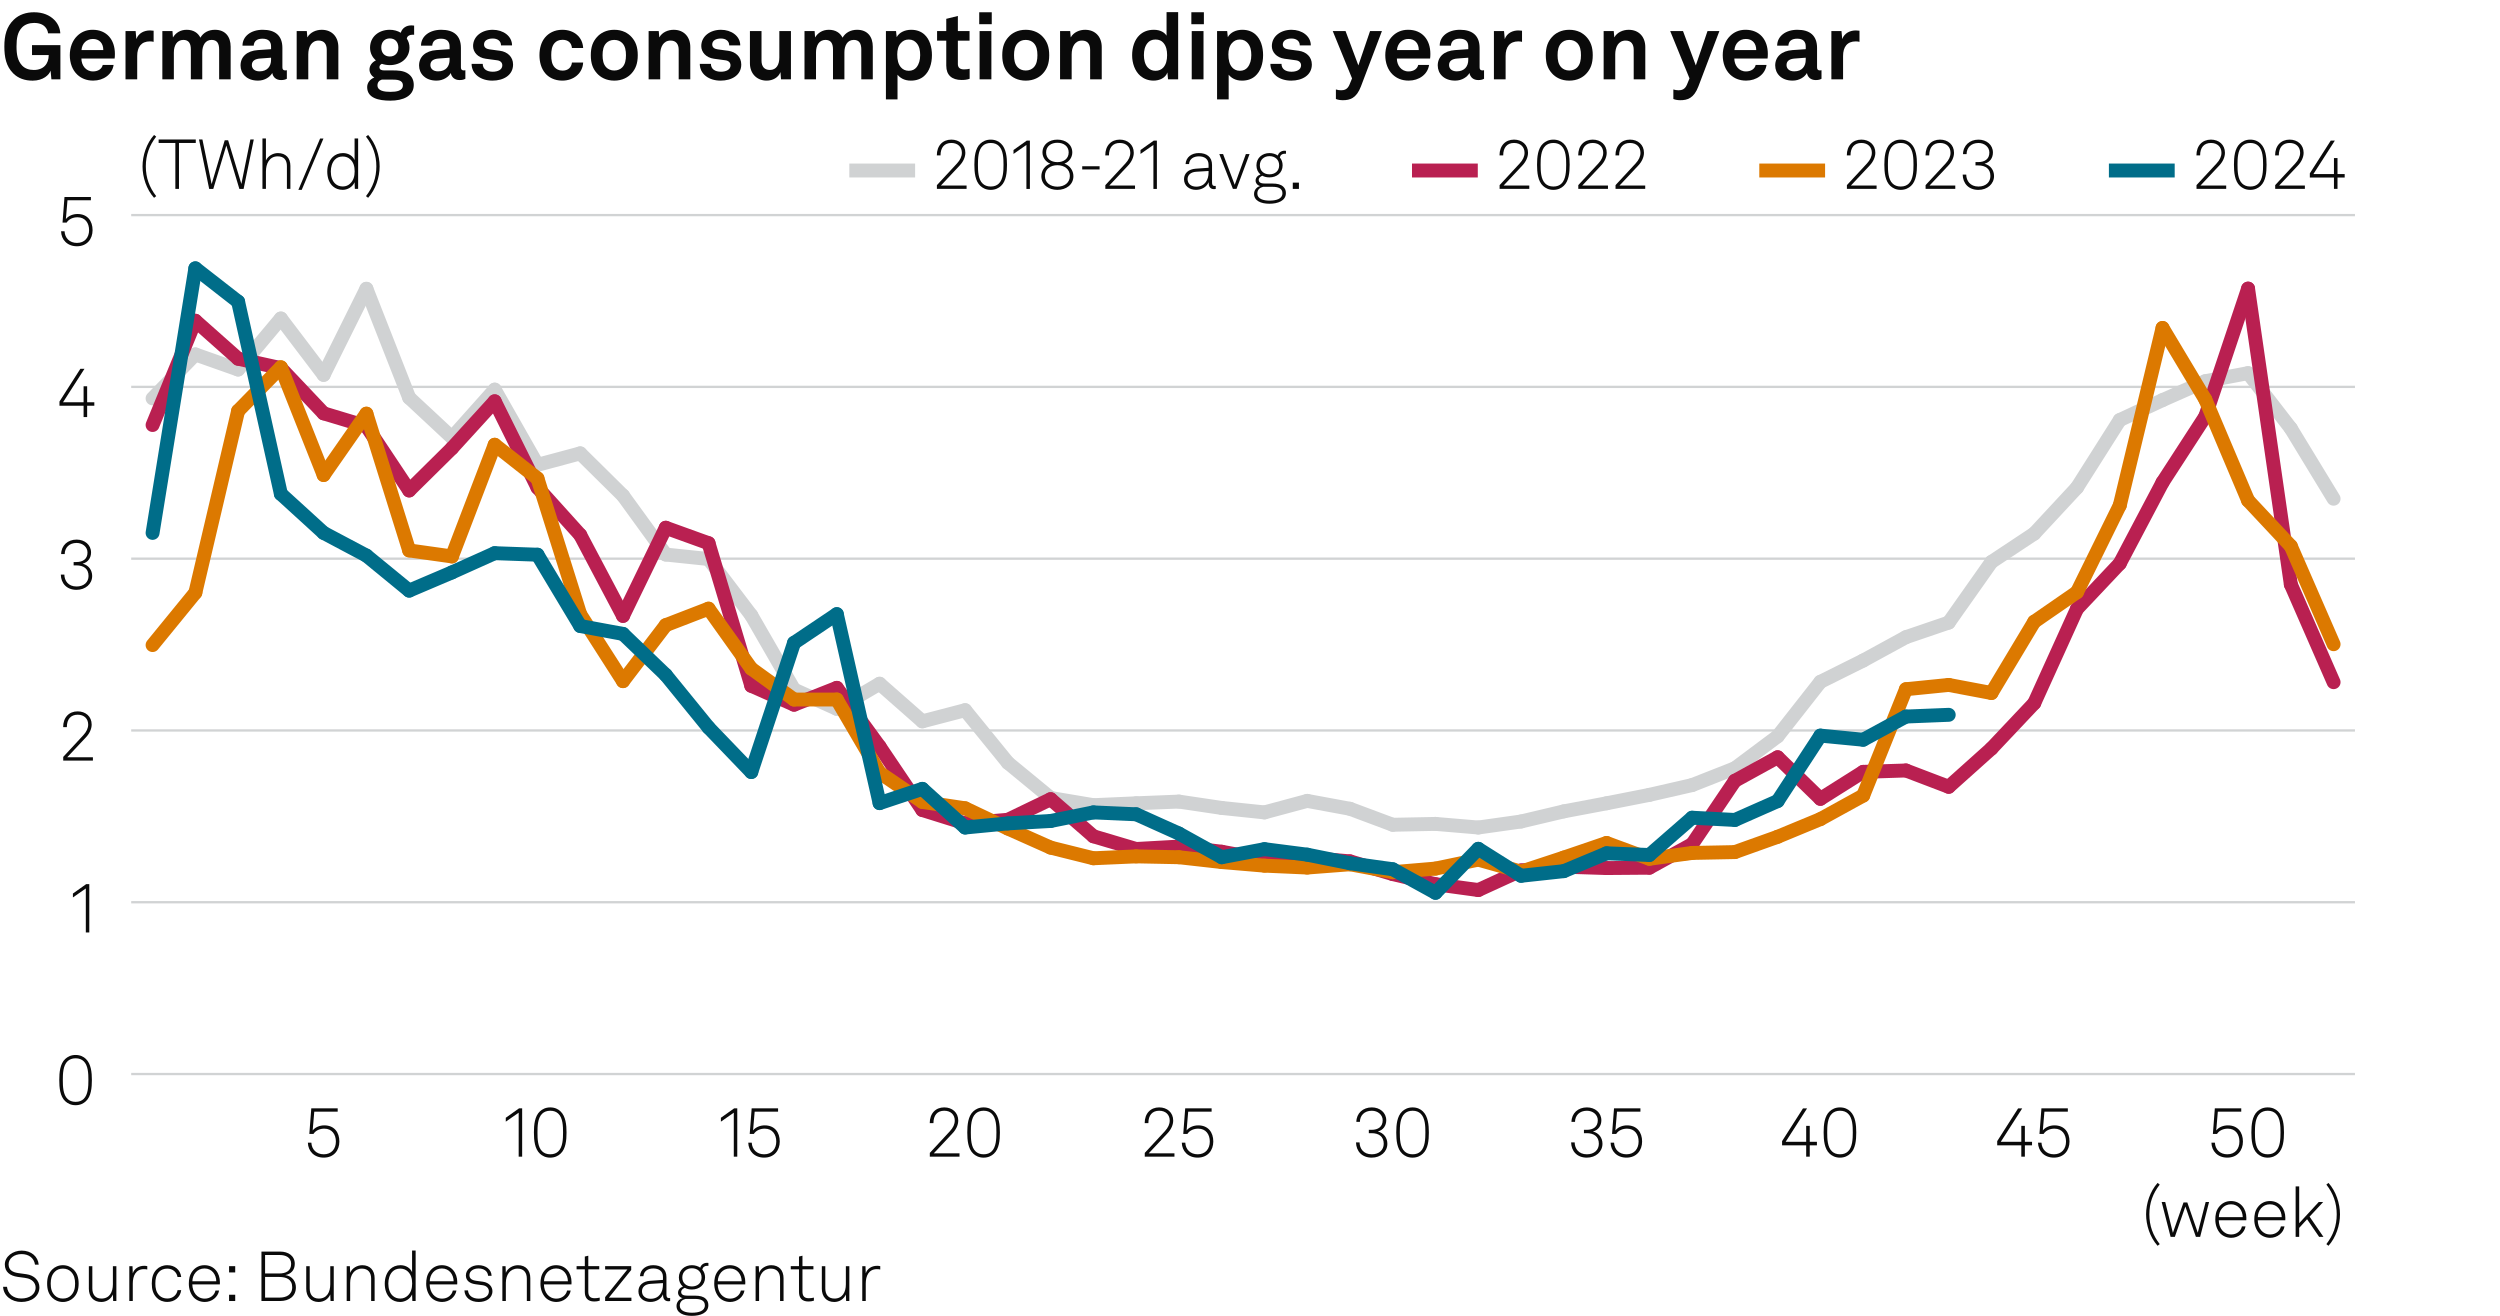 <?xml version="1.0" encoding="UTF-8"?><svg xmlns="http://www.w3.org/2000/svg" version="1.1" viewBox="0 0 269.291 141.732"><g id="Background"><rect width="269.291" height="141.732" fill="#fff" stroke-width="0"/></g><g id="Graph"><path d="M1.419,7.896c-.76-.76-.95-1.739-.95-2.898s.23-2.119,1.02-2.878c.57-.55,1.329-.8,2.179-.8.959,0,1.679.32,2.169.81.36.36.62.839.66,1.459h-1.319c-.03-.26-.14-.489-.3-.669-.24-.28-.64-.45-1.2-.45-.509,0-.989.16-1.299.479-.48.5-.6,1.149-.6,2.049s.13,1.549.6,2.059c.31.33.75.48,1.269.48,1.04,0,1.599-.66,1.599-1.589l.01-.02h-1.809v-1.069h3.058v3.688h-.969l-.09-.939c-.14.45-.79,1.08-1.929,1.08-.83,0-1.549-.24-2.099-.79Z" fill="#0a0a0a" stroke-width="0"/><path d="M8.329,8.045c-.53-.5-.81-1.25-.81-2.099,0-.83.28-1.579.8-2.079.399-.39.939-.66,1.659-.66,1.5,0,2.399,1.049,2.399,2.599,0,.2-.01.379-.03.5h-3.578c0,.709.459,1.389,1.249,1.389.57,0,.959-.29,1.05-.7h1.169c-.15,1.02-1.079,1.689-2.199,1.689-.739,0-1.289-.25-1.709-.64ZM11.127,5.396c0-.77-.45-1.199-1.119-1.199-.68,0-1.179.49-1.229,1.199h2.349Z" fill="#0a0a0a" stroke-width="0"/><path d="M13.52,3.348h1.089l.08.86c.24-.66.859-.93,1.469-.93.13,0,.26.01.39.03v1.2c-.1-.03-.25-.05-.399-.05-.93,0-1.37.6-1.37,1.569v2.519h-1.259V3.348Z" fill="#0a0a0a" stroke-width="0"/><path d="M17.489,3.348h1.089l.05.69c.29-.49.79-.83,1.479-.83.729,0,1.219.33,1.479.85.31-.54.87-.85,1.569-.85,1.109,0,1.689.739,1.689,1.819v3.518h-1.239v-3.218c0-.64-.22-1.029-.81-1.029-.689,0-1.009.609-1.009,1.349v2.898h-1.229v-3.218c0-.64-.22-1.029-.81-1.029-.689,0-1.02.609-1.02,1.349v2.898h-1.239V3.348Z" fill="#0a0a0a" stroke-width="0"/><path d="M25.91,7.056c0-.949.7-1.579,1.859-1.659l1.429-.1v-.3c0-.49-.26-.83-.919-.83-.61,0-.919.27-.95.75h-1.209c0-.99.889-1.709,2.179-1.709,1.339,0,2.119.62,2.119,1.959v2.089c0,.24.11.33.32.33.06,0,.12-.01.16-.02v.919c-.16.09-.34.14-.62.14-.54,0-.87-.31-.95-.76-.24.42-.799.82-1.539.82-1.239,0-1.879-.78-1.879-1.629ZM29.198,6.446v-.23l-1.199.09c-.5.04-.87.23-.87.7,0,.4.31.68.83.68.85,0,1.239-.56,1.239-1.239Z" fill="#0a0a0a" stroke-width="0"/><path d="M31.959,3.348h1.089l.06.68c.31-.56.95-.819,1.549-.819,1.109,0,1.789.77,1.789,1.859v3.478h-1.25v-3.188c0-.609-.29-.989-.87-.989-.779,0-1.119.689-1.119,1.499v2.679h-1.25V3.348Z" fill="#0a0a0a" stroke-width="0"/><path d="M39.55,9.384c0-.47.31-.849.77-1.039-.32-.17-.52-.52-.52-.86,0-.41.27-.779.69-.979-.38-.33-.63-.79-.63-1.369,0-1.159.919-1.929,2.129-1.929.43,0,.85.12,1.179.32.16-.53.63-.79,1.1-.79.08,0,.26,0,.34.02v.989c-.03-.01-.09-.01-.12-.01-.3,0-.629.1-.669.419.19.29.29.61.29.97,0,1.139-.939,1.889-2.119,1.889-.3,0-.59-.05-.859-.14-.14.07-.26.18-.26.35,0,.31.27.36.529.36h.88c.52,0,1.189.01,1.679.35.45.31.61.73.61,1.229,0,1.189-1.159,1.679-2.519,1.679-1.279,0-2.499-.28-2.499-1.459ZM43.397,9.194c0-.6-.68-.62-1.149-.62h-1.119c-.27.08-.47.29-.47.62,0,.6.75.7,1.389.7.649,0,1.349-.1,1.349-.7ZM42.908,5.117c0-.58-.35-.979-.919-.979s-.919.4-.919.979.35.97.919.97.919-.39.919-.97Z" fill="#0a0a0a" stroke-width="0"/><path d="M45.14,7.056c0-.949.7-1.579,1.859-1.659l1.429-.1v-.3c0-.49-.26-.83-.919-.83-.61,0-.919.27-.95.75h-1.209c0-.99.889-1.709,2.179-1.709,1.339,0,2.119.62,2.119,1.959v2.089c0,.24.11.33.32.33.06,0,.12-.01.16-.02v.919c-.16.09-.34.14-.62.14-.54,0-.87-.31-.95-.76-.24.42-.799.82-1.539.82-1.239,0-1.879-.78-1.879-1.629ZM48.428,6.446v-.23l-1.199.09c-.5.04-.87.23-.87.7,0,.4.31.68.83.68.85,0,1.239-.56,1.239-1.239Z" fill="#0a0a0a" stroke-width="0"/><path d="M50.799,6.876h1.199c0,.58.46.85,1.08.85.52,0,1.029-.2,1.029-.69,0-.28-.19-.49-.54-.54l-1.25-.17c-.859-.12-1.359-.72-1.359-1.359,0-1.059.95-1.759,2.119-1.759,1.129,0,2.079.68,2.079,1.679h-1.189c0-.479-.38-.739-.89-.739-.54,0-.939.22-.939.64,0,.37.32.49.6.53l1.109.15c.819.11,1.419.66,1.419,1.479,0,1.159-1.039,1.739-2.229,1.739-1.259,0-2.239-.71-2.239-1.809Z" fill="#0a0a0a" stroke-width="0"/><path d="M58.709,7.865c-.4-.49-.6-1.159-.6-1.919s.2-1.439.609-1.919c.37-.44.99-.819,1.849-.819,1.269,0,2.189.779,2.249,1.959h-1.209c-.05-.56-.41-.88-1.01-.88-.41,0-.68.15-.85.34-.31.34-.37.83-.37,1.319s.06.979.37,1.31c.18.189.44.35.85.35.59,0,.959-.34,1.01-.87h1.209c-.06,1.16-1.019,1.949-2.249,1.949-.859,0-1.499-.37-1.859-.82Z" fill="#0a0a0a" stroke-width="0"/><path d="M64.299,7.896c-.42-.47-.66-1.04-.66-1.949s.24-1.479.66-1.949c.37-.42.989-.79,1.869-.79s1.5.37,1.869.79c.42.47.66,1.039.66,1.949s-.24,1.479-.66,1.949c-.37.419-.99.79-1.869.79s-1.499-.37-1.869-.79ZM67.017,7.266c.33-.33.41-.81.41-1.319s-.08-.989-.41-1.319c-.18-.18-.459-.33-.85-.33s-.669.15-.85.33c-.33.33-.41.81-.41,1.319s.08.99.41,1.319c.18.18.46.33.85.33s.67-.15.85-.33Z" fill="#0a0a0a" stroke-width="0"/><path d="M69.869,3.348h1.089l.06.68c.31-.56.95-.819,1.549-.819,1.109,0,1.789.77,1.789,1.859v3.478h-1.25v-3.188c0-.609-.29-.989-.87-.989-.779,0-1.119.689-1.119,1.499v2.679h-1.25V3.348Z" fill="#0a0a0a" stroke-width="0"/><path d="M75.379,6.876h1.199c0,.58.46.85,1.08.85.52,0,1.029-.2,1.029-.69,0-.28-.19-.49-.54-.54l-1.25-.17c-.859-.12-1.359-.72-1.359-1.359,0-1.059.95-1.759,2.119-1.759,1.129,0,2.079.68,2.079,1.679h-1.189c0-.479-.38-.739-.89-.739-.54,0-.939.22-.939.64,0,.37.32.49.6.53l1.109.15c.819.11,1.419.66,1.419,1.479,0,1.159-1.039,1.739-2.229,1.739-1.259,0-2.239-.71-2.239-1.809Z" fill="#0a0a0a" stroke-width="0"/><path d="M80.779,6.826v-3.478h1.249v3.188c0,.609.29,1,.9,1,.719,0,1.019-.59,1.019-1.339v-2.849h1.25v5.197h-1.069l-.06-.78c-.22.59-.83.92-1.489.92-1.04,0-1.799-.75-1.799-1.859Z" fill="#0a0a0a" stroke-width="0"/><path d="M86.659,3.348h1.089l.05.69c.29-.49.79-.83,1.479-.83.729,0,1.219.33,1.479.85.31-.54.87-.85,1.569-.85,1.109,0,1.689.739,1.689,1.819v3.518h-1.239v-3.218c0-.64-.22-1.029-.81-1.029-.689,0-1.009.609-1.009,1.349v2.898h-1.229v-3.218c0-.64-.22-1.029-.81-1.029-.689,0-1.02.609-1.02,1.349v2.898h-1.239V3.348Z" fill="#0a0a0a" stroke-width="0"/><path d="M95.429,3.348h1.089l.07.65c.29-.53.919-.79,1.559-.79.6,0,1.079.19,1.429.51.56.509.81,1.349.81,2.219,0,.929-.28,1.759-.85,2.259-.35.31-.83.49-1.419.49-.75,0-1.189-.33-1.439-.64v2.658h-1.25V3.348ZM98.717,7.256c.28-.35.4-.79.4-1.319,0-.48-.08-.939-.37-1.279-.21-.24-.46-.4-.859-.4-.38,0-.63.14-.85.38-.29.31-.39.759-.39,1.229,0,.56.1,1.06.41,1.399.19.21.459.36.83.36.379,0,.649-.15.829-.37Z" fill="#0a0a0a" stroke-width="0"/><path d="M101.928,7.086v-2.708h-.989v-1.03h.989v-1.319l1.25-.31v1.629h1.259v1.03h-1.259v2.528c0,.4.26.57.66.57.26,0,.45-.03.609-.07v1.079c-.27.1-.569.13-.869.13-1.05,0-1.649-.53-1.649-1.529Z" fill="#0a0a0a" stroke-width="0"/><path d="M106.828,1.319v1.29h-1.35v-1.29h1.35ZM106.788,3.348v5.197h-1.27V3.348h1.27Z" fill="#0a0a0a" stroke-width="0"/><path d="M108.619,7.896c-.42-.47-.66-1.04-.66-1.949s.24-1.479.66-1.949c.37-.42.989-.79,1.869-.79s1.5.37,1.869.79c.42.47.66,1.039.66,1.949s-.24,1.479-.66,1.949c-.37.419-.99.79-1.869.79s-1.499-.37-1.869-.79ZM111.337,7.266c.33-.33.41-.81.41-1.319s-.08-.989-.41-1.319c-.18-.18-.46-.33-.85-.33s-.669.15-.85.33c-.33.33-.41.81-.41,1.319s.08.99.41,1.319c.18.18.46.33.85.33s.67-.15.85-.33Z" fill="#0a0a0a" stroke-width="0"/><path d="M114.188,3.348h1.089l.06.68c.31-.56.95-.819,1.549-.819,1.109,0,1.789.77,1.789,1.859v3.478h-1.25v-3.188c0-.609-.29-.989-.87-.989-.779,0-1.119.689-1.119,1.499v2.679h-1.25V3.348Z" fill="#0a0a0a" stroke-width="0"/><path d="M122.838,8.175c-.6-.52-.889-1.37-.889-2.219,0-.88.27-1.669.779-2.159.39-.379.919-.589,1.559-.589.75,0,1.189.33,1.37.64V1.309h1.249v7.236h-1.089l-.07-.74c-.2.59-.85.88-1.489.88-.57,0-1.06-.2-1.419-.51ZM125.307,7.275c.3-.33.41-.799.41-1.339,0-.52-.1-.97-.39-1.31-.2-.24-.479-.37-.859-.37-.39,0-.67.14-.87.39-.28.35-.38.79-.38,1.29s.11,1,.41,1.329c.2.22.47.36.84.36s.649-.14.839-.35Z" fill="#0a0a0a" stroke-width="0"/><path d="M129.678,1.319v1.29h-1.35v-1.29h1.35ZM129.638,3.348v5.197h-1.27V3.348h1.27Z" fill="#0a0a0a" stroke-width="0"/><path d="M131.098,3.348h1.089l.07.65c.29-.53.919-.79,1.559-.79.6,0,1.08.19,1.43.51.56.509.81,1.349.81,2.219,0,.929-.28,1.759-.85,2.259-.35.31-.83.49-1.419.49-.75,0-1.189-.33-1.439-.64v2.658h-1.25V3.348ZM134.387,7.256c.279-.35.399-.79.399-1.319,0-.48-.08-.939-.37-1.279-.209-.24-.459-.4-.859-.4-.38,0-.629.14-.85.38-.289.31-.39.759-.39,1.229,0,.56.101,1.06.41,1.399.189.21.46.36.829.36.38,0,.65-.15.83-.37Z" fill="#0a0a0a" stroke-width="0"/><path d="M136.839,6.876h1.199c0,.58.46.85,1.079.85.521,0,1.03-.2,1.03-.69,0-.28-.19-.49-.54-.54l-1.249-.17c-.86-.12-1.359-.72-1.359-1.359,0-1.059.949-1.759,2.118-1.759,1.13,0,2.079.68,2.079,1.679h-1.189c0-.479-.38-.739-.89-.739-.539,0-.939.22-.939.64,0,.37.32.49.6.53l1.109.15c.82.11,1.42.66,1.42,1.479,0,1.159-1.04,1.739-2.229,1.739-1.259,0-2.238-.71-2.238-1.809Z" fill="#0a0a0a" stroke-width="0"/><path d="M143.898,10.664v-1.029c.16.05.34.09.55.09.34,0,.699-.08.919-.62l.271-.66-2.079-5.097h1.379l1.38,3.698,1.259-3.698h1.279l-2.259,5.957c-.489,1.289-1.189,1.489-1.949,1.489-.26,0-.539-.04-.749-.13Z" fill="#0a0a0a" stroke-width="0"/><path d="M150.027,8.045c-.529-.5-.81-1.25-.81-2.099,0-.83.28-1.579.8-2.079.399-.39.939-.66,1.659-.66,1.499,0,2.398,1.049,2.398,2.599,0,.2-.01.379-.03.5h-3.578c0,.709.46,1.389,1.25,1.389.569,0,.959-.29,1.049-.7h1.17c-.15,1.02-1.08,1.689-2.199,1.689-.739,0-1.289-.25-1.709-.64ZM152.826,5.396c0-.77-.45-1.199-1.12-1.199-.679,0-1.179.49-1.229,1.199h2.349Z" fill="#0a0a0a" stroke-width="0"/><path d="M154.868,7.056c0-.949.699-1.579,1.858-1.659l1.43-.1v-.3c0-.49-.26-.83-.92-.83-.609,0-.919.27-.949.75h-1.209c0-.99.89-1.709,2.179-1.709,1.339,0,2.119.62,2.119,1.959v2.089c0,.24.109.33.319.33.061,0,.12-.01.16-.02v.919c-.16.09-.34.14-.62.14-.539,0-.869-.31-.949-.76-.24.42-.8.82-1.539.82-1.239,0-1.879-.78-1.879-1.629ZM158.156,6.446v-.23l-1.199.09c-.5.04-.869.23-.869.7,0,.4.31.68.829.68.85,0,1.239-.56,1.239-1.239Z" fill="#0a0a0a" stroke-width="0"/><path d="M160.918,3.348h1.09l.08.86c.239-.66.859-.93,1.469-.93.13,0,.26.01.39.03v1.2c-.1-.03-.25-.05-.399-.05-.93,0-1.369.6-1.369,1.569v2.519h-1.26V3.348Z" fill="#0a0a0a" stroke-width="0"/><path d="M167.168,7.896c-.42-.47-.66-1.04-.66-1.949s.24-1.479.66-1.949c.369-.42.989-.79,1.869-.79s1.499.37,1.868.79c.42.47.66,1.039.66,1.949s-.24,1.479-.66,1.949c-.369.419-.989.79-1.868.79s-1.5-.37-1.869-.79ZM169.887,7.266c.329-.33.409-.81.409-1.319s-.08-.989-.409-1.319c-.181-.18-.46-.33-.85-.33s-.67.15-.85.33c-.33.33-.41.81-.41,1.319s.08.99.41,1.319c.18.18.459.33.85.33s.669-.15.85-.33Z" fill="#0a0a0a" stroke-width="0"/><path d="M172.737,3.348h1.09l.06.68c.31-.56.949-.819,1.549-.819,1.109,0,1.789.77,1.789,1.859v3.478h-1.249v-3.188c0-.609-.29-.989-.869-.989-.78,0-1.12.689-1.12,1.499v2.679h-1.249V3.348Z" fill="#0a0a0a" stroke-width="0"/><path d="M180.248,10.664v-1.029c.16.05.34.09.55.09.34,0,.699-.08.919-.62l.271-.66-2.079-5.097h1.379l1.38,3.698,1.259-3.698h1.279l-2.259,5.957c-.489,1.289-1.189,1.489-1.949,1.489-.26,0-.539-.04-.749-.13Z" fill="#0a0a0a" stroke-width="0"/><path d="M186.377,8.045c-.529-.5-.81-1.25-.81-2.099,0-.83.28-1.579.8-2.079.399-.39.939-.66,1.659-.66,1.499,0,2.398,1.049,2.398,2.599,0,.2-.01.379-.03.5h-3.578c0,.709.46,1.389,1.25,1.389.569,0,.959-.29,1.049-.7h1.17c-.15,1.02-1.08,1.689-2.199,1.689-.739,0-1.289-.25-1.709-.64ZM189.176,5.396c0-.77-.45-1.199-1.12-1.199-.679,0-1.179.49-1.229,1.199h2.349Z" fill="#0a0a0a" stroke-width="0"/><path d="M191.218,7.056c0-.949.699-1.579,1.858-1.659l1.43-.1v-.3c0-.49-.26-.83-.92-.83-.609,0-.919.27-.949.75h-1.209c0-.99.89-1.709,2.179-1.709,1.339,0,2.119.62,2.119,1.959v2.089c0,.24.109.33.319.33.061,0,.12-.01.16-.02v.919c-.16.09-.34.14-.62.14-.539,0-.869-.31-.949-.76-.24.42-.8.82-1.539.82-1.239,0-1.879-.78-1.879-1.629ZM194.506,6.446v-.23l-1.199.09c-.5.04-.869.23-.869.7,0,.4.31.68.829.68.85,0,1.239-.56,1.239-1.239Z" fill="#0a0a0a" stroke-width="0"/><path d="M197.268,3.348h1.09l.08.86c.239-.66.859-.93,1.469-.93.13,0,.26.01.39.03v1.2c-.1-.03-.25-.05-.399-.05-.93,0-1.369.6-1.369,1.569v2.519h-1.26V3.348Z" fill="#0a0a0a" stroke-width="0"/><path d="M15.354,17.923c0-1.171.428-2.478,1.239-3.386l.233.18c-.736.946-1.119,1.974-1.119,3.206s.383,2.26,1.119,3.206l-.233.18c-.811-.908-1.239-2.215-1.239-3.386Z" fill="#0a0a0a" stroke-width="0"/><path d="M17.087,15.4v-.375h4.001v.375h-1.809v4.947h-.39v-4.947h-1.802Z" fill="#0a0a0a" stroke-width="0"/><path d="M27.337,15.025l-1.096,5.323h-.458l-1.404-4.677-1.404,4.677h-.443l-1.096-5.323h.368l.991,4.805,1.411-4.722h.368l1.426,4.707.968-4.79h.368Z" fill="#0a0a0a" stroke-width="0"/><path d="M28.645,14.913v2.372c.21-.48.766-.796,1.291-.796.856,0,1.344.541,1.344,1.381v2.478h-.375v-2.455c0-.661-.315-1.051-.991-1.051-.916,0-1.269.818-1.269,1.629v1.877h-.375v-5.435h.375Z" fill="#0a0a0a" stroke-width="0"/><path d="M32.499,20.453h-.36l2.343-5.533h.36l-2.343,5.533Z" fill="#0a0a0a" stroke-width="0"/><path d="M35.882,20.092c-.436-.368-.631-.968-.631-1.614,0-.616.195-1.194.601-1.577.263-.248.631-.413,1.096-.413.608,0,1.073.338,1.246.758v-2.334h.383v5.435h-.353l-.03-.713c-.21.503-.758.818-1.276.818-.443,0-.781-.143-1.036-.36ZM37.714,19.777c.353-.323.488-.788.488-1.306,0-.555-.128-.991-.48-1.313-.195-.18-.458-.3-.811-.3-.36,0-.638.127-.841.338-.3.315-.436.795-.436,1.276,0,.533.15,1.043.511,1.344.195.166.458.271.781.271.338,0,.593-.127.788-.308Z" fill="#0a0a0a" stroke-width="0"/><path d="M39.421,21.128c.736-.946,1.119-1.975,1.119-3.206s-.383-2.26-1.119-3.206l.233-.18c.811.908,1.239,2.214,1.239,3.386s-.428,2.478-1.239,3.386l-.233-.18Z" fill="#0a0a0a" stroke-width="0"/><path d="M.331,138.608h.42c.09.766.676,1.262,1.547,1.262.863,0,1.539-.436,1.539-1.187,0-.503-.398-.924-1.036-1.014l-.901-.128c-.811-.112-1.381-.532-1.381-1.336,0-.863.871-1.494,1.817-1.494,1.028,0,1.764.646,1.832,1.517h-.398c-.105-.751-.706-1.141-1.449-1.141-.781,0-1.396.458-1.396,1.104,0,.615.443.855,1.014.938l.916.127c.818.113,1.389.676,1.389,1.412,0,.945-.833,1.576-1.944,1.576-1.059,0-1.922-.661-1.967-1.637Z" fill="#0a0a0a" stroke-width="0"/><path d="M5.648,139.802c-.413-.397-.571-.893-.571-1.539,0-.638.158-1.141.571-1.539.27-.255.646-.442,1.126-.442s.856.188,1.126.442c.413.398.57.901.57,1.539,0,.646-.158,1.142-.57,1.539-.271.256-.646.443-1.126.443s-.856-.188-1.126-.443ZM7.638,139.547c.353-.346.451-.788.451-1.284,0-.487-.098-.938-.451-1.283-.203-.203-.488-.33-.863-.33s-.661.127-.863.33c-.353.345-.45.796-.45,1.283,0,.496.097.938.45,1.284.203.203.488.33.863.33s.661-.127.863-.33Z" fill="#0a0a0a" stroke-width="0"/><path d="M9.571,138.812v-2.425h.375v2.402c0,.652.323,1.088.983,1.088.871,0,1.231-.698,1.231-1.539v-1.951h.375v3.753h-.345l-.03-.705c-.21.495-.69.811-1.254.811-.848,0-1.336-.593-1.336-1.434Z" fill="#0a0a0a" stroke-width="0"/><path d="M13.928,136.387h.345l.03.772c.165-.525.675-.811,1.208-.811.113,0,.24,0,.353.038v.36c-.12-.03-.248-.038-.368-.038-.871,0-1.193.721-1.193,1.554v1.877h-.375v-3.753Z" fill="#0a0a0a" stroke-width="0"/><path d="M16.891,139.795c-.398-.398-.541-.894-.541-1.532,0-.646.135-1.148.541-1.539.27-.263.653-.442,1.133-.442.796,0,1.404.488,1.494,1.269h-.398c-.083-.518-.511-.9-1.096-.9-.368,0-.661.12-.863.322-.353.353-.428.796-.428,1.291,0,.488.083.932.435,1.284.203.203.496.323.863.323.586,0,1.014-.384,1.096-.901h.391c-.098.773-.706,1.269-1.494,1.269-.48,0-.863-.173-1.133-.442Z" fill="#0a0a0a" stroke-width="0"/><path d="M20.836,139.72c-.308-.36-.496-.871-.496-1.441,0-.474.075-.938.375-1.337.323-.428.766-.66,1.314-.66,1.036,0,1.659.826,1.659,1.824,0,.09,0,.143-.007.248h-2.965c.015.833.503,1.531,1.344,1.531.593,0,1.059-.391,1.148-.871h.391c-.113.706-.789,1.231-1.539,1.231-.541,0-.976-.24-1.224-.525ZM23.298,138.016c-.015-.714-.458-1.382-1.269-1.382-.796,0-1.292.646-1.307,1.382h2.575Z" fill="#0a0a0a" stroke-width="0"/><path d="M25.336,136.387v.675h-.661v-.675h.661ZM25.336,139.464v.676h-.661v-.676h.661Z" fill="#0a0a0a" stroke-width="0"/><path d="M28.163,134.817h2.02c.871,0,1.569.458,1.569,1.321,0,.66-.406,1.096-1.021,1.209.75.104,1.141.69,1.141,1.321,0,.968-.729,1.471-1.689,1.471h-2.02v-5.322ZM30.07,137.175c.728,0,1.291-.278,1.291-1.036,0-.713-.616-.953-1.216-.953h-1.591v1.989h1.517ZM30.123,139.772c.683,0,1.352-.278,1.352-1.119,0-.855-.638-1.104-1.404-1.104h-1.517v2.223h1.569Z" fill="#0a0a0a" stroke-width="0"/><path d="M32.986,138.812v-2.425h.375v2.402c0,.652.323,1.088.983,1.088.871,0,1.231-.698,1.231-1.539v-1.951h.375v3.753h-.345l-.03-.705c-.21.495-.69.811-1.254.811-.848,0-1.336-.593-1.336-1.434Z" fill="#0a0a0a" stroke-width="0"/><path d="M37.343,136.387h.345l.03.721c.195-.519.781-.826,1.306-.826.856,0,1.329.57,1.329,1.403v2.455h-.375v-2.417c0-.631-.323-1.073-.991-1.073-.833,0-1.269.69-1.269,1.523v1.967h-.375v-3.753Z" fill="#0a0a0a" stroke-width="0"/><path d="M42.076,139.885c-.436-.368-.631-.969-.631-1.614,0-.615.195-1.193.601-1.576.263-.248.631-.413,1.096-.413.608,0,1.073.338,1.246.758v-2.334h.383v5.435h-.353l-.03-.713c-.21.503-.758.818-1.276.818-.443,0-.781-.143-1.036-.36ZM43.908,139.569c.353-.323.488-.788.488-1.307,0-.555-.128-.99-.48-1.313-.195-.18-.458-.3-.811-.3-.36,0-.638.127-.841.338-.3.314-.436.795-.436,1.275,0,.533.15,1.044.511,1.344.195.166.458.271.781.271.338,0,.593-.127.788-.308Z" fill="#0a0a0a" stroke-width="0"/><path d="M46.403,139.72c-.308-.36-.496-.871-.496-1.441,0-.474.075-.938.375-1.337.323-.428.766-.66,1.314-.66,1.036,0,1.659.826,1.659,1.824,0,.09,0,.143-.007.248h-2.965c.015.833.503,1.531,1.344,1.531.593,0,1.059-.391,1.148-.871h.391c-.113.706-.789,1.231-1.539,1.231-.541,0-.976-.24-1.224-.525ZM48.866,138.016c-.015-.714-.458-1.382-1.269-1.382-.796,0-1.292.646-1.307,1.382h2.575Z" fill="#0a0a0a" stroke-width="0"/><path d="M50.025,138.999h.383c.06.615.548.886,1.164.886.623,0,1.089-.271,1.089-.781,0-.33-.233-.607-.691-.668l-.728-.098c-.631-.082-1.059-.383-1.059-.953,0-.668.646-1.104,1.351-1.104.811,0,1.396.466,1.419,1.141h-.375c-.052-.54-.495-.788-1.043-.788s-.968.293-.968.714c0,.308.165.54.728.615l.713.098c.706.098,1.036.57,1.036,1.021,0,.766-.691,1.164-1.472,1.164-.893,0-1.509-.473-1.546-1.246Z" fill="#0a0a0a" stroke-width="0"/><path d="M54.113,136.387h.345l.03.721c.195-.519.781-.826,1.306-.826.856,0,1.329.57,1.329,1.403v2.455h-.375v-2.417c0-.631-.323-1.073-.991-1.073-.833,0-1.269.69-1.269,1.523v1.967h-.375v-3.753Z" fill="#0a0a0a" stroke-width="0"/><path d="M58.711,139.72c-.308-.36-.496-.871-.496-1.441,0-.474.075-.938.375-1.337.323-.428.766-.66,1.314-.66,1.036,0,1.659.826,1.659,1.824,0,.09,0,.143-.007.248h-2.965c.015.833.503,1.531,1.344,1.531.593,0,1.059-.391,1.148-.871h.391c-.113.706-.789,1.231-1.539,1.231-.541,0-.976-.24-1.224-.525ZM61.173,138.016c-.015-.714-.458-1.382-1.269-1.382-.796,0-1.292.646-1.307,1.382h2.575Z" fill="#0a0a0a" stroke-width="0"/><path d="M62.994,139.164v-2.433h-.886v-.345h.886v-1.036l.375-.091v1.127h1.179v.345h-1.179v2.38c0,.413.127.729.675.729.203,0,.36-.022.556-.067v.33c-.188.06-.375.09-.585.09-.736,0-1.021-.428-1.021-1.028Z" fill="#0a0a0a" stroke-width="0"/><path d="M67.585,136.739h-2.402v-.353h2.808v.412l-2.402,2.98h2.425v.36h-2.831v-.42l2.402-2.98Z" fill="#0a0a0a" stroke-width="0"/><path d="M68.768,139.097c0-.668.51-1.081,1.261-1.134l1.382-.098v-.33c0-.631-.458-.901-1.036-.901-.563,0-1.029.271-1.066.834h-.375c.052-.773.676-1.187,1.426-1.187.856,0,1.426.42,1.426,1.283v1.854c0,.256.038.405.293.405.03,0,.075,0,.105-.007v.33c-.052.015-.12.022-.18.022-.465,0-.593-.353-.593-.751-.203.533-.773.826-1.352.826-.728,0-1.291-.443-1.291-1.148ZM71.411,138.405v-.194l-1.344.082c-.578.038-.916.353-.916.796,0,.525.405.811.938.811.946,0,1.321-.766,1.321-1.494Z" fill="#0a0a0a" stroke-width="0"/><path d="M72.871,140.673c0-.391.255-.729.661-.841-.286-.06-.496-.308-.496-.586,0-.314.218-.548.525-.66-.27-.226-.436-.563-.436-.983,0-.811.646-1.321,1.404-1.321.338,0,.646.098.901.263.09-.33.398-.518.735-.518.045,0,.105.007.143.015v.315c-.038-.008-.098-.008-.143-.008-.27,0-.465.15-.518.405.188.218.301.503.301.849,0,.811-.638,1.299-1.419,1.299-.286,0-.548-.061-.766-.181-.203.083-.39.226-.39.451,0,.345.375.39.676.39h.773c.578,0,.938.098,1.194.338.18.173.285.376.285.691,0,.841-.878,1.148-1.771,1.148-.924,0-1.659-.323-1.659-1.066ZM75.926,140.605c0-.541-.488-.69-1.073-.69h-1.006c-.337.082-.623.285-.623.721,0,.585.653.766,1.314.766.713,0,1.389-.181,1.389-.796ZM75.573,137.603c0-.623-.458-.991-1.043-.991-.563,0-1.036.368-1.036.991,0,.615.45.969,1.036.969s1.043-.354,1.043-.969Z" fill="#0a0a0a" stroke-width="0"/><path d="M77.431,139.72c-.308-.36-.496-.871-.496-1.441,0-.474.075-.938.375-1.337.323-.428.766-.66,1.313-.66,1.036,0,1.659.826,1.659,1.824,0,.09,0,.143-.007.248h-2.965c.015.833.503,1.531,1.344,1.531.593,0,1.059-.391,1.148-.871h.391c-.113.706-.788,1.231-1.539,1.231-.541,0-.976-.24-1.224-.525ZM79.894,138.016c-.015-.714-.458-1.382-1.269-1.382-.795,0-1.291.646-1.306,1.382h2.575Z" fill="#0a0a0a" stroke-width="0"/><path d="M81.391,136.387h.345l.03.721c.195-.519.781-.826,1.306-.826.856,0,1.329.57,1.329,1.403v2.455h-.375v-2.417c0-.631-.323-1.073-.991-1.073-.833,0-1.269.69-1.269,1.523v1.967h-.375v-3.753Z" fill="#0a0a0a" stroke-width="0"/><path d="M86.064,139.164v-2.433h-.886v-.345h.886v-1.036l.375-.091v1.127h1.179v.345h-1.179v2.38c0,.413.127.729.675.729.203,0,.36-.022.556-.067v.33c-.188.06-.375.09-.585.09-.736,0-1.021-.428-1.021-1.028Z" fill="#0a0a0a" stroke-width="0"/><path d="M88.524,138.812v-2.425h.375v2.402c0,.652.323,1.088.983,1.088.871,0,1.231-.698,1.231-1.539v-1.951h.375v3.753h-.345l-.03-.705c-.21.495-.69.811-1.254.811-.848,0-1.336-.593-1.336-1.434Z" fill="#0a0a0a" stroke-width="0"/><path d="M92.881,136.387h.345l.03.772c.165-.525.675-.811,1.208-.811.113,0,.24,0,.353.038v.36c-.12-.03-.248-.038-.368-.038-.871,0-1.193.721-1.193,1.554v1.877h-.375v-3.753Z" fill="#0a0a0a" stroke-width="0"/><path d="M236.599,19.942l2.169-2.342c.346-.375.519-.751.519-1.141,0-.616-.421-1.059-1.134-1.059-.743,0-1.164.488-1.164,1.336h-.397c0-1.051.638-1.697,1.562-1.697.855,0,1.509.548,1.509,1.419,0,.465-.226.961-.601,1.359l-2.034,2.169h2.77v.36h-3.197v-.405Z" fill="#0a0a0a" stroke-width="0"/><path d="M241.279,20.025c-.563-.518-.646-1.457-.646-2.282,0-.818.082-1.757.646-2.275.255-.232.607-.428,1.11-.428s.864.188,1.111.428c.556.533.646,1.457.646,2.275,0,.826-.082,1.764-.646,2.282-.247.232-.607.428-1.111.428s-.855-.195-1.11-.428ZM243.254,19.785c.487-.458.518-1.359.518-2.042,0-.676-.022-1.577-.518-2.035-.203-.188-.474-.308-.864-.308-.383,0-.66.127-.855.308-.495.458-.518,1.359-.518,2.035,0,.683.022,1.584.518,2.042.195.18.473.308.855.308.391,0,.669-.12.864-.308Z" fill="#0a0a0a" stroke-width="0"/><path d="M245.073,19.942l2.17-2.342c.345-.375.518-.751.518-1.141,0-.616-.42-1.059-1.134-1.059-.743,0-1.163.488-1.163,1.336h-.398c0-1.051.639-1.697,1.562-1.697.856,0,1.51.548,1.51,1.419,0,.465-.226.961-.601,1.359l-2.035,2.169h2.771v.36h-3.198v-.405Z" fill="#0a0a0a" stroke-width="0"/><path d="M251.405,19.124h-2.598v-.451l2.253-3.528h.442l-2.312,3.604h2.215v-1.719h.383v1.719h.773v.375h-.773v1.224h-.383v-1.224Z" fill="#0a0a0a" stroke-width="0"/><line x1="227.163" y1="18.367" x2="234.25" y2="18.367" fill="none" stroke="#006d89" stroke-miterlimit="10" stroke-width="1.5"/><path d="M198.94,19.942l2.17-2.342c.345-.375.518-.751.518-1.141,0-.616-.42-1.059-1.134-1.059-.743,0-1.163.488-1.163,1.336h-.398c0-1.051.639-1.697,1.562-1.697.856,0,1.51.548,1.51,1.419,0,.465-.226.961-.601,1.359l-2.035,2.169h2.771v.36h-3.198v-.405Z" fill="#0a0a0a" stroke-width="0"/><path d="M203.621,20.025c-.562-.518-.646-1.457-.646-2.282,0-.818.083-1.757.646-2.275.256-.232.608-.428,1.111-.428s.863.188,1.111.428c.556.533.646,1.457.646,2.275,0,.826-.083,1.764-.646,2.282-.248.232-.608.428-1.111.428s-.855-.195-1.111-.428ZM205.596,19.785c.488-.458.519-1.359.519-2.042,0-.676-.023-1.577-.519-2.035-.202-.188-.473-.308-.863-.308-.383,0-.66.127-.855.308-.496.458-.519,1.359-.519,2.035,0,.683.022,1.584.519,2.042.195.18.473.308.855.308.391,0,.668-.12.863-.308Z" fill="#0a0a0a" stroke-width="0"/><path d="M207.416,19.942l2.169-2.342c.346-.375.519-.751.519-1.141,0-.616-.421-1.059-1.134-1.059-.743,0-1.164.488-1.164,1.336h-.397c0-1.051.638-1.697,1.562-1.697.855,0,1.509.548,1.509,1.419,0,.465-.225.961-.601,1.359l-2.034,2.169h2.771v.36h-3.198v-.405Z" fill="#0a0a0a" stroke-width="0"/><path d="M211.413,18.809h.383c.008.661.42,1.284,1.313,1.284.796,0,1.291-.473,1.291-1.133,0-.781-.525-1.141-1.313-1.141h-.293v-.36h.293c.713,0,1.201-.331,1.201-1.029,0-.601-.533-1.028-1.171-1.028-.796,0-1.276.503-1.284,1.201h-.383c.016-.931.706-1.562,1.667-1.562.871,0,1.554.563,1.554,1.389,0,.563-.308,1.051-.908,1.209.653.158,1.028.698,1.028,1.321,0,.863-.729,1.494-1.682,1.494-1.059,0-1.674-.698-1.696-1.644Z" fill="#0a0a0a" stroke-width="0"/><line x1="189.505" y1="18.367" x2="196.592" y2="18.367" fill="none" stroke="#dc7900" stroke-miterlimit="10" stroke-width="1.5"/><path d="M161.53,19.942l2.169-2.342c.346-.375.519-.751.519-1.141,0-.616-.421-1.059-1.134-1.059-.743,0-1.164.488-1.164,1.336h-.397c0-1.051.638-1.697,1.562-1.697.855,0,1.509.548,1.509,1.419,0,.465-.226.961-.601,1.359l-2.034,2.169h2.77v.36h-3.197v-.405Z" fill="#0a0a0a" stroke-width="0"/><path d="M166.211,20.025c-.563-.518-.646-1.457-.646-2.282,0-.818.082-1.757.646-2.275.255-.232.607-.428,1.11-.428s.864.188,1.111.428c.556.533.646,1.457.646,2.275,0,.826-.082,1.764-.646,2.282-.247.232-.607.428-1.111.428s-.855-.195-1.11-.428ZM168.186,19.785c.487-.458.518-1.359.518-2.042,0-.676-.022-1.577-.518-2.035-.203-.188-.474-.308-.864-.308-.383,0-.66.127-.855.308-.495.458-.518,1.359-.518,2.035,0,.683.022,1.584.518,2.042.195.18.473.308.855.308.391,0,.669-.12.864-.308Z" fill="#0a0a0a" stroke-width="0"/><path d="M170.005,19.942l2.17-2.342c.345-.375.518-.751.518-1.141,0-.616-.42-1.059-1.134-1.059-.743,0-1.163.488-1.163,1.336h-.398c0-1.051.639-1.697,1.562-1.697.856,0,1.51.548,1.51,1.419,0,.465-.226.961-.601,1.359l-2.035,2.169h2.771v.36h-3.198v-.405Z" fill="#0a0a0a" stroke-width="0"/><path d="M174.018,19.942l2.169-2.342c.346-.375.519-.751.519-1.141,0-.616-.421-1.059-1.134-1.059-.743,0-1.164.488-1.164,1.336h-.397c0-1.051.638-1.697,1.562-1.697.855,0,1.509.548,1.509,1.419,0,.465-.226.961-.601,1.359l-2.034,2.169h2.77v.36h-3.197v-.405Z" fill="#0a0a0a" stroke-width="0"/><line x1="152.095" y1="18.367" x2="159.182" y2="18.367" fill="none" stroke="#b92051" stroke-miterlimit="10" stroke-width="1.5"/><path d="M100.921,19.942l2.169-2.342c.345-.375.518-.751.518-1.141,0-.616-.42-1.059-1.134-1.059-.743,0-1.164.488-1.164,1.336h-.398c0-1.051.638-1.697,1.562-1.697.856,0,1.509.548,1.509,1.419,0,.465-.226.961-.601,1.359l-2.035,2.169h2.77v.36h-3.198v-.405Z" fill="#0a0a0a" stroke-width="0"/><path d="M105.602,20.025c-.563-.518-.646-1.457-.646-2.282,0-.818.083-1.757.646-2.275.255-.232.608-.428,1.111-.428s.864.188,1.111.428c.556.533.646,1.457.646,2.275,0,.826-.083,1.764-.646,2.282-.248.232-.608.428-1.111.428s-.855-.195-1.111-.428ZM107.577,19.785c.488-.458.518-1.359.518-2.042,0-.676-.023-1.577-.518-2.035-.203-.188-.473-.308-.864-.308-.383,0-.66.127-.855.308-.496.458-.518,1.359-.518,2.035,0,.683.022,1.584.518,2.042.195.18.473.308.855.308.391,0,.668-.12.864-.308Z" fill="#0a0a0a" stroke-width="0"/><path d="M109.171,16.579v-.42l1.427-1.014h.338v5.203h-.375v-4.737l-1.389.969Z" fill="#0a0a0a" stroke-width="0"/><path d="M112.171,18.974c0-.585.375-1.148.969-1.344-.511-.188-.849-.683-.849-1.201,0-.871.713-1.389,1.606-1.389s1.607.518,1.607,1.389c0,.518-.338,1.014-.849,1.201.593.195.969.758.969,1.344,0,.931-.796,1.479-1.727,1.479s-1.727-.548-1.727-1.479ZM115.242,18.951c0-.743-.601-1.156-1.344-1.156s-1.344.413-1.344,1.156.601,1.156,1.344,1.156,1.344-.413,1.344-1.156ZM115.114,16.414c0-.668-.548-1.036-1.216-1.036s-1.216.368-1.216,1.036c0,.684.533,1.051,1.216,1.051s1.216-.368,1.216-1.051Z" fill="#0a0a0a" stroke-width="0"/><path d="M118.443,17.908v.345h-1.87v-.345h1.87Z" fill="#0a0a0a" stroke-width="0"/><path d="M119.064,19.942l2.169-2.342c.345-.375.518-.751.518-1.141,0-.616-.42-1.059-1.134-1.059-.743,0-1.164.488-1.164,1.336h-.398c0-1.051.638-1.697,1.562-1.697.856,0,1.509.548,1.509,1.419,0,.465-.226.961-.601,1.359l-2.035,2.169h2.77v.36h-3.198v-.405Z" fill="#0a0a0a" stroke-width="0"/><path d="M122.851,16.579v-.42l1.427-1.014h.338v5.203h-.375v-4.737l-1.389.969Z" fill="#0a0a0a" stroke-width="0"/><path d="M127.538,19.304c0-.668.511-1.081,1.262-1.134l1.381-.098v-.33c0-.631-.458-.901-1.036-.901-.563,0-1.029.27-1.066.833h-.375c.052-.773.675-1.187,1.426-1.187.856,0,1.426.42,1.426,1.284v1.854c0,.255.038.405.293.405.03,0,.075,0,.105-.007v.33c-.053.015-.12.022-.18.022-.465,0-.593-.353-.593-.75-.203.533-.773.826-1.351.826-.728,0-1.292-.443-1.292-1.148ZM130.181,18.613v-.195l-1.344.083c-.578.038-.916.353-.916.795,0,.526.405.811.938.811.946,0,1.321-.766,1.321-1.494Z" fill="#0a0a0a" stroke-width="0"/><path d="M131.341,16.594h.405l1.253,3.311,1.201-3.311h.398l-1.404,3.753h-.39l-1.464-3.753Z" fill="#0a0a0a" stroke-width="0"/><path d="M135.083,20.881c0-.391.255-.729.661-.841-.285-.06-.496-.308-.496-.586,0-.315.218-.548.525-.661-.27-.225-.435-.563-.435-.983,0-.811.646-1.321,1.404-1.321.337,0,.646.098.9.263.09-.33.397-.518.735-.518.046,0,.105.007.143.015v.315c-.037-.007-.097-.007-.143-.007-.27,0-.465.15-.518.405.188.218.3.503.3.848,0,.811-.638,1.299-1.418,1.299-.286,0-.549-.06-.767-.18-.203.083-.39.225-.39.451,0,.345.375.39.676.39h.772c.578,0,.938.098,1.194.338.18.173.285.375.285.691,0,.841-.879,1.148-1.771,1.148-.924,0-1.66-.323-1.66-1.066ZM138.139,20.813c0-.541-.487-.69-1.073-.69h-1.006c-.338.083-.624.285-.624.721,0,.585.654.766,1.314.766.714,0,1.389-.18,1.389-.796ZM137.786,17.81c0-.623-.458-.991-1.043-.991-.563,0-1.037.368-1.037.991,0,.616.451.969,1.037.969s1.043-.353,1.043-.969Z" fill="#0a0a0a" stroke-width="0"/><path d="M139.915,19.672v.676h-.661v-.676h.661Z" fill="#0a0a0a" stroke-width="0"/><line x1="91.486" y1="18.367" x2="98.573" y2="18.367" fill="none" stroke="#d0d2d3" stroke-miterlimit="10" stroke-width="1.5"/><line x1="14.132" y1="115.691" x2="253.669" y2="115.691" fill="none" stroke-width="0"/><path d="M7.03,118.62c-.563-.518-.646-1.456-.646-2.282,0-.818.083-1.756.646-2.274.255-.232.608-.428,1.111-.428s.864.188,1.111.428c.556.533.646,1.456.646,2.274,0,.826-.083,1.765-.646,2.282-.248.233-.608.429-1.111.429s-.855-.195-1.111-.429ZM9.004,118.38c.488-.458.518-1.358.518-2.042,0-.675-.023-1.576-.518-2.034-.203-.188-.473-.308-.864-.308-.383,0-.66.128-.855.308-.496.458-.518,1.359-.518,2.034,0,.684.022,1.584.518,2.042.195.181.473.309.855.309.391,0,.668-.12.864-.309Z" fill="#0a0a0a" stroke-width="0"/><path d="M7.854,96.671v-.421l1.427-1.013h.338v5.202h-.375v-4.737l-1.389.969Z" fill="#0a0a0a" stroke-width="0"/><path d="M6.812,81.529l2.169-2.343c.345-.375.518-.75.518-1.141,0-.616-.42-1.059-1.134-1.059-.743,0-1.164.488-1.164,1.336h-.398c0-1.051.638-1.696,1.562-1.696.856,0,1.509.548,1.509,1.419,0,.466-.226.961-.601,1.358l-2.035,2.17h2.77v.36h-3.198v-.405Z" fill="#0a0a0a" stroke-width="0"/><path d="M6.549,61.891h.383c.007.661.42,1.284,1.314,1.284.796,0,1.291-.473,1.291-1.133,0-.781-.525-1.141-1.313-1.141h-.293v-.36h.293c.713,0,1.201-.331,1.201-1.029,0-.601-.533-1.028-1.171-1.028-.796,0-1.276.503-1.284,1.201h-.383c.015-.931.706-1.562,1.667-1.562.871,0,1.554.563,1.554,1.389,0,.563-.308,1.051-.909,1.209.653.158,1.029.698,1.029,1.321,0,.863-.729,1.494-1.682,1.494-1.059,0-1.674-.698-1.697-1.644Z" fill="#0a0a0a" stroke-width="0"/><path d="M9.004,43.703h-2.598v-.451l2.252-3.528h.443l-2.312,3.604h2.215v-1.719h.383v1.719h.773v.375h-.773v1.224h-.383v-1.224Z" fill="#0a0a0a" stroke-width="0"/><path d="M6.579,24.913h.375c.038.735.548,1.253,1.336,1.253.833,0,1.306-.585,1.306-1.374,0-.758-.413-1.389-1.246-1.389-.465,0-.923.18-1.171.571h-.443l.21-2.755h2.845v.353h-2.522l-.173,2.027c.286-.368.789-.548,1.254-.548,1.074,0,1.622.75,1.622,1.742,0,.946-.593,1.734-1.682,1.734-1.036,0-1.689-.698-1.711-1.614Z" fill="#0a0a0a" stroke-width="0"/><line x1="14.132" y1="115.691" x2="14.132" y2="23.169" fill="none" stroke-width="0"/><line x1="14.132" y1="115.691" x2="253.669" y2="115.691" fill="none" stroke="#d1d3d4" stroke-miterlimit="10" stroke-width=".25"/><line x1="14.132" y1="97.186" x2="253.669" y2="97.186" fill="none" stroke="#d1d3d4" stroke-miterlimit="10" stroke-width=".25"/><line x1="14.132" y1="78.682" x2="253.669" y2="78.682" fill="none" stroke="#d1d3d4" stroke-miterlimit="10" stroke-width=".25"/><line x1="14.132" y1="60.178" x2="253.669" y2="60.178" fill="none" stroke="#d1d3d4" stroke-miterlimit="10" stroke-width=".25"/><line x1="14.132" y1="41.673" x2="253.669" y2="41.673" fill="none" stroke="#d1d3d4" stroke-miterlimit="10" stroke-width=".25"/><line x1="14.132" y1="23.169" x2="253.669" y2="23.169" fill="none" stroke="#d1d3d4" stroke-miterlimit="10" stroke-width=".25"/><line x1="21.042" y1="38.176" x2="16.435" y2="42.913" fill="none" stroke="#d0d2d3" stroke-linecap="round" stroke-linejoin="round" stroke-width="1.5"/><line x1="25.648" y1="39.804" x2="21.042" y2="38.176" fill="none" stroke="#d0d2d3" stroke-linecap="round" stroke-linejoin="round" stroke-width="1.5"/><line x1="30.255" y1="34.309" x2="25.648" y2="39.804" fill="none" stroke="#d0d2d3" stroke-linecap="round" stroke-linejoin="round" stroke-width="1.5"/><line x1="34.861" y1="40.378" x2="30.255" y2="34.309" fill="none" stroke="#d0d2d3" stroke-linecap="round" stroke-linejoin="round" stroke-width="1.5"/><line x1="39.468" y1="31.107" x2="34.861" y2="40.378" fill="none" stroke="#d0d2d3" stroke-linecap="round" stroke-linejoin="round" stroke-width="1.5"/><line x1="44.074" y1="42.839" x2="39.468" y2="31.107" fill="none" stroke="#d0d2d3" stroke-linecap="round" stroke-linejoin="round" stroke-width="1.5"/><line x1="48.681" y1="47.132" x2="44.074" y2="42.839" fill="none" stroke="#d0d2d3" stroke-linecap="round" stroke-linejoin="round" stroke-width="1.5"/><line x1="53.287" y1="41.969" x2="48.681" y2="47.132" fill="none" stroke="#d0d2d3" stroke-linecap="round" stroke-linejoin="round" stroke-width="1.5"/><line x1="57.894" y1="50.074" x2="53.287" y2="41.969" fill="none" stroke="#d0d2d3" stroke-linecap="round" stroke-linejoin="round" stroke-width="1.5"/><line x1="62.5" y1="48.835" x2="57.894" y2="50.074" fill="none" stroke="#d0d2d3" stroke-linecap="round" stroke-linejoin="round" stroke-width="1.5"/><line x1="67.107" y1="53.387" x2="62.5" y2="48.835" fill="none" stroke="#d0d2d3" stroke-linecap="round" stroke-linejoin="round" stroke-width="1.5"/><line x1="71.713" y1="59.734" x2="67.107" y2="53.387" fill="none" stroke="#d0d2d3" stroke-linecap="round" stroke-linejoin="round" stroke-width="1.5"/><line x1="76.32" y1="60.215" x2="71.713" y2="59.734" fill="none" stroke="#d0d2d3" stroke-linecap="round" stroke-linejoin="round" stroke-width="1.5"/><line x1="80.926" y1="66.284" x2="76.32" y2="60.215" fill="none" stroke="#d0d2d3" stroke-linecap="round" stroke-linejoin="round" stroke-width="1.5"/><line x1="85.533" y1="74.278" x2="80.926" y2="66.284" fill="none" stroke="#d0d2d3" stroke-linecap="round" stroke-linejoin="round" stroke-width="1.5"/><line x1="90.139" y1="76.351" x2="85.533" y2="74.278" fill="none" stroke="#d0d2d3" stroke-linecap="round" stroke-linejoin="round" stroke-width="1.5"/><line x1="94.746" y1="73.649" x2="90.139" y2="76.351" fill="none" stroke="#d0d2d3" stroke-linecap="round" stroke-linejoin="round" stroke-width="1.5"/><line x1="99.352" y1="77.701" x2="94.746" y2="73.649" fill="none" stroke="#d0d2d3" stroke-linecap="round" stroke-linejoin="round" stroke-width="1.5"/><line x1="103.959" y1="76.499" x2="99.352" y2="77.701" fill="none" stroke="#d0d2d3" stroke-linecap="round" stroke-linejoin="round" stroke-width="1.5"/><line x1="108.565" y1="82.161" x2="103.959" y2="76.499" fill="none" stroke="#d0d2d3" stroke-linecap="round" stroke-linejoin="round" stroke-width="1.5"/><line x1="113.172" y1="85.954" x2="108.565" y2="82.161" fill="none" stroke="#d0d2d3" stroke-linecap="round" stroke-linejoin="round" stroke-width="1.5"/><line x1="117.778" y1="86.731" x2="113.172" y2="85.954" fill="none" stroke="#d0d2d3" stroke-linecap="round" stroke-linejoin="round" stroke-width="1.5"/><line x1="122.385" y1="86.528" x2="117.778" y2="86.731" fill="none" stroke="#d0d2d3" stroke-linecap="round" stroke-linejoin="round" stroke-width="1.5"/><line x1="126.991" y1="86.343" x2="122.385" y2="86.528" fill="none" stroke="#d0d2d3" stroke-linecap="round" stroke-linejoin="round" stroke-width="1.5"/><line x1="131.598" y1="87.028" x2="126.991" y2="86.343" fill="none" stroke="#d0d2d3" stroke-linecap="round" stroke-linejoin="round" stroke-width="1.5"/><line x1="136.204" y1="87.509" x2="131.598" y2="87.028" fill="none" stroke="#d0d2d3" stroke-linecap="round" stroke-linejoin="round" stroke-width="1.5"/><line x1="140.811" y1="86.269" x2="136.204" y2="87.509" fill="none" stroke="#d0d2d3" stroke-linecap="round" stroke-linejoin="round" stroke-width="1.5"/><line x1="145.417" y1="87.12" x2="140.811" y2="86.269" fill="none" stroke="#d0d2d3" stroke-linecap="round" stroke-linejoin="round" stroke-width="1.5"/><line x1="150.023" y1="88.841" x2="145.417" y2="87.12" fill="none" stroke="#d0d2d3" stroke-linecap="round" stroke-linejoin="round" stroke-width="1.5"/><line x1="154.63" y1="88.748" x2="150.023" y2="88.841" fill="none" stroke="#d0d2d3" stroke-linecap="round" stroke-linejoin="round" stroke-width="1.5"/><line x1="159.236" y1="89.137" x2="154.63" y2="88.748" fill="none" stroke="#d0d2d3" stroke-linecap="round" stroke-linejoin="round" stroke-width="1.5"/><line x1="163.843" y1="88.489" x2="159.236" y2="89.137" fill="none" stroke="#d0d2d3" stroke-linecap="round" stroke-linejoin="round" stroke-width="1.5"/><line x1="168.449" y1="87.398" x2="163.843" y2="88.489" fill="none" stroke="#d0d2d3" stroke-linecap="round" stroke-linejoin="round" stroke-width="1.5"/><line x1="173.056" y1="86.528" x2="168.449" y2="87.398" fill="none" stroke="#d0d2d3" stroke-linecap="round" stroke-linejoin="round" stroke-width="1.5"/><line x1="177.662" y1="85.621" x2="173.056" y2="86.528" fill="none" stroke="#d0d2d3" stroke-linecap="round" stroke-linejoin="round" stroke-width="1.5"/><line x1="182.269" y1="84.566" x2="177.662" y2="85.621" fill="none" stroke="#d0d2d3" stroke-linecap="round" stroke-linejoin="round" stroke-width="1.5"/><line x1="186.875" y1="82.753" x2="182.269" y2="84.566" fill="none" stroke="#d0d2d3" stroke-linecap="round" stroke-linejoin="round" stroke-width="1.5"/><line x1="191.482" y1="79.311" x2="186.875" y2="82.753" fill="none" stroke="#d0d2d3" stroke-linecap="round" stroke-linejoin="round" stroke-width="1.5"/><line x1="196.088" y1="73.445" x2="191.482" y2="79.311" fill="none" stroke="#d0d2d3" stroke-linecap="round" stroke-linejoin="round" stroke-width="1.5"/><line x1="200.695" y1="71.151" x2="196.088" y2="73.445" fill="none" stroke="#d0d2d3" stroke-linecap="round" stroke-linejoin="round" stroke-width="1.5"/><line x1="205.301" y1="68.634" x2="200.695" y2="71.151" fill="none" stroke="#d0d2d3" stroke-linecap="round" stroke-linejoin="round" stroke-width="1.5"/><line x1="209.908" y1="67.061" x2="205.301" y2="68.634" fill="none" stroke="#d0d2d3" stroke-linecap="round" stroke-linejoin="round" stroke-width="1.5"/><line x1="214.514" y1="60.529" x2="209.908" y2="67.061" fill="none" stroke="#d0d2d3" stroke-linecap="round" stroke-linejoin="round" stroke-width="1.5"/><line x1="219.121" y1="57.476" x2="214.514" y2="60.529" fill="none" stroke="#d0d2d3" stroke-linecap="round" stroke-linejoin="round" stroke-width="1.5"/><line x1="223.727" y1="52.517" x2="219.121" y2="57.476" fill="none" stroke="#d0d2d3" stroke-linecap="round" stroke-linejoin="round" stroke-width="1.5"/><line x1="228.334" y1="45.245" x2="223.727" y2="52.517" fill="none" stroke="#d0d2d3" stroke-linecap="round" stroke-linejoin="round" stroke-width="1.5"/><line x1="232.94" y1="43.098" x2="228.334" y2="45.245" fill="none" stroke="#d0d2d3" stroke-linecap="round" stroke-linejoin="round" stroke-width="1.5"/><line x1="237.547" y1="41.063" x2="232.94" y2="43.098" fill="none" stroke="#d0d2d3" stroke-linecap="round" stroke-linejoin="round" stroke-width="1.5"/><line x1="242.153" y1="40.193" x2="237.547" y2="41.063" fill="none" stroke="#d0d2d3" stroke-linecap="round" stroke-linejoin="round" stroke-width="1.5"/><line x1="246.76" y1="46.151" x2="242.153" y2="40.193" fill="none" stroke="#d0d2d3" stroke-linecap="round" stroke-linejoin="round" stroke-width="1.5"/><line x1="251.366" y1="53.72" x2="246.76" y2="46.151" fill="none" stroke="#d0d2d3" stroke-linecap="round" stroke-linejoin="round" stroke-width="1.5"/><line x1="21.042" y1="34.549" x2="16.435" y2="45.781" fill="none" stroke="#b92051" stroke-linecap="round" stroke-linejoin="round" stroke-width="1.5"/><line x1="25.648" y1="38.639" x2="21.042" y2="34.549" fill="none" stroke="#b92051" stroke-linecap="round" stroke-linejoin="round" stroke-width="1.5"/><line x1="30.255" y1="39.656" x2="25.648" y2="38.639" fill="none" stroke="#b92051" stroke-linecap="round" stroke-linejoin="round" stroke-width="1.5"/><line x1="34.861" y1="44.523" x2="30.255" y2="39.656" fill="none" stroke="#b92051" stroke-linecap="round" stroke-linejoin="round" stroke-width="1.5"/><line x1="39.468" y1="45.911" x2="34.861" y2="44.523" fill="none" stroke="#b92051" stroke-linecap="round" stroke-linejoin="round" stroke-width="1.5"/><line x1="44.074" y1="52.831" x2="39.468" y2="45.911" fill="none" stroke="#b92051" stroke-linecap="round" stroke-linejoin="round" stroke-width="1.5"/><line x1="48.681" y1="48.279" x2="44.074" y2="52.831" fill="none" stroke="#b92051" stroke-linecap="round" stroke-linejoin="round" stroke-width="1.5"/><line x1="53.287" y1="43.228" x2="48.681" y2="48.279" fill="none" stroke="#b92051" stroke-linecap="round" stroke-linejoin="round" stroke-width="1.5"/><line x1="57.894" y1="52.517" x2="53.287" y2="43.228" fill="none" stroke="#b92051" stroke-linecap="round" stroke-linejoin="round" stroke-width="1.5"/><line x1="62.5" y1="57.624" x2="57.894" y2="52.517" fill="none" stroke="#b92051" stroke-linecap="round" stroke-linejoin="round" stroke-width="1.5"/><line x1="67.107" y1="66.34" x2="62.5" y2="57.624" fill="none" stroke="#b92051" stroke-linecap="round" stroke-linejoin="round" stroke-width="1.5"/><line x1="71.713" y1="56.847" x2="67.107" y2="66.34" fill="none" stroke="#b92051" stroke-linecap="round" stroke-linejoin="round" stroke-width="1.5"/><line x1="76.32" y1="58.512" x2="71.713" y2="56.847" fill="none" stroke="#b92051" stroke-linecap="round" stroke-linejoin="round" stroke-width="1.5"/><line x1="80.926" y1="73.871" x2="76.32" y2="58.512" fill="none" stroke="#b92051" stroke-linecap="round" stroke-linejoin="round" stroke-width="1.5"/><line x1="85.533" y1="75.906" x2="80.926" y2="73.871" fill="none" stroke="#b92051" stroke-linecap="round" stroke-linejoin="round" stroke-width="1.5"/><line x1="90.139" y1="74.093" x2="85.533" y2="75.906" fill="none" stroke="#b92051" stroke-linecap="round" stroke-linejoin="round" stroke-width="1.5"/><line x1="94.746" y1="80.421" x2="90.139" y2="74.093" fill="none" stroke="#b92051" stroke-linecap="round" stroke-linejoin="round" stroke-width="1.5"/><line x1="99.352" y1="87.25" x2="94.746" y2="80.421" fill="none" stroke="#b92051" stroke-linecap="round" stroke-linejoin="round" stroke-width="1.5"/><line x1="103.959" y1="88.693" x2="99.352" y2="87.25" fill="none" stroke="#b92051" stroke-linecap="round" stroke-linejoin="round" stroke-width="1.5"/><line x1="108.565" y1="88.304" x2="103.959" y2="88.693" fill="none" stroke="#b92051" stroke-linecap="round" stroke-linejoin="round" stroke-width="1.5"/><line x1="113.172" y1="86.084" x2="108.565" y2="88.304" fill="none" stroke="#b92051" stroke-linecap="round" stroke-linejoin="round" stroke-width="1.5"/><line x1="117.778" y1="90.081" x2="113.172" y2="86.084" fill="none" stroke="#b92051" stroke-linecap="round" stroke-linejoin="round" stroke-width="1.5"/><line x1="122.385" y1="91.45" x2="117.778" y2="90.081" fill="none" stroke="#b92051" stroke-linecap="round" stroke-linejoin="round" stroke-width="1.5"/><line x1="126.991" y1="91.191" x2="122.385" y2="91.45" fill="none" stroke="#b92051" stroke-linecap="round" stroke-linejoin="round" stroke-width="1.5"/><line x1="131.598" y1="91.746" x2="126.991" y2="91.191" fill="none" stroke="#b92051" stroke-linecap="round" stroke-linejoin="round" stroke-width="1.5"/><line x1="136.204" y1="92.597" x2="131.598" y2="91.746" fill="none" stroke="#b92051" stroke-linecap="round" stroke-linejoin="round" stroke-width="1.5"/><line x1="140.811" y1="92.394" x2="136.204" y2="92.597" fill="none" stroke="#b92051" stroke-linecap="round" stroke-linejoin="round" stroke-width="1.5"/><line x1="145.417" y1="92.782" x2="140.811" y2="92.394" fill="none" stroke="#b92051" stroke-linecap="round" stroke-linejoin="round" stroke-width="1.5"/><line x1="150.023" y1="94.152" x2="145.417" y2="92.782" fill="none" stroke="#b92051" stroke-linecap="round" stroke-linejoin="round" stroke-width="1.5"/><line x1="154.63" y1="95.243" x2="150.023" y2="94.152" fill="none" stroke="#b92051" stroke-linecap="round" stroke-linejoin="round" stroke-width="1.5"/><line x1="159.236" y1="95.873" x2="154.63" y2="95.243" fill="none" stroke="#b92051" stroke-linecap="round" stroke-linejoin="round" stroke-width="1.5"/><line x1="163.843" y1="93.763" x2="159.236" y2="95.873" fill="none" stroke="#b92051" stroke-linecap="round" stroke-linejoin="round" stroke-width="1.5"/><line x1="168.449" y1="93.356" x2="163.843" y2="93.763" fill="none" stroke="#b92051" stroke-linecap="round" stroke-linejoin="round" stroke-width="1.5"/><line x1="173.056" y1="93.504" x2="168.449" y2="93.356" fill="none" stroke="#b92051" stroke-linecap="round" stroke-linejoin="round" stroke-width="1.5"/><line x1="177.662" y1="93.467" x2="173.056" y2="93.504" fill="none" stroke="#b92051" stroke-linecap="round" stroke-linejoin="round" stroke-width="1.5"/><line x1="182.269" y1="90.932" x2="177.662" y2="93.467" fill="none" stroke="#b92051" stroke-linecap="round" stroke-linejoin="round" stroke-width="1.5"/><line x1="186.875" y1="84.104" x2="182.269" y2="90.932" fill="none" stroke="#b92051" stroke-linecap="round" stroke-linejoin="round" stroke-width="1.5"/><line x1="191.482" y1="81.569" x2="186.875" y2="84.104" fill="none" stroke="#b92051" stroke-linecap="round" stroke-linejoin="round" stroke-width="1.5"/><line x1="196.088" y1="86.047" x2="191.482" y2="81.569" fill="none" stroke="#b92051" stroke-linecap="round" stroke-linejoin="round" stroke-width="1.5"/><line x1="200.695" y1="83.142" x2="196.088" y2="86.047" fill="none" stroke="#b92051" stroke-linecap="round" stroke-linejoin="round" stroke-width="1.5"/><line x1="205.301" y1="82.994" x2="200.695" y2="83.142" fill="none" stroke="#b92051" stroke-linecap="round" stroke-linejoin="round" stroke-width="1.5"/><line x1="209.908" y1="84.751" x2="205.301" y2="82.994" fill="none" stroke="#b92051" stroke-linecap="round" stroke-linejoin="round" stroke-width="1.5"/><line x1="214.514" y1="80.625" x2="209.908" y2="84.751" fill="none" stroke="#b92051" stroke-linecap="round" stroke-linejoin="round" stroke-width="1.5"/><line x1="219.121" y1="75.74" x2="214.514" y2="80.625" fill="none" stroke="#b92051" stroke-linecap="round" stroke-linejoin="round" stroke-width="1.5"/><line x1="223.727" y1="65.581" x2="219.121" y2="75.74" fill="none" stroke="#b92051" stroke-linecap="round" stroke-linejoin="round" stroke-width="1.5"/><line x1="228.334" y1="60.696" x2="223.727" y2="65.581" fill="none" stroke="#b92051" stroke-linecap="round" stroke-linejoin="round" stroke-width="1.5"/><line x1="232.94" y1="51.962" x2="228.334" y2="60.696" fill="none" stroke="#b92051" stroke-linecap="round" stroke-linejoin="round" stroke-width="1.5"/><line x1="237.547" y1="44.856" x2="232.94" y2="51.962" fill="none" stroke="#b92051" stroke-linecap="round" stroke-linejoin="round" stroke-width="1.5"/><line x1="242.153" y1="31.089" x2="237.547" y2="44.856" fill="none" stroke="#b92051" stroke-linecap="round" stroke-linejoin="round" stroke-width="1.5"/><line x1="246.76" y1="62.953" x2="242.153" y2="31.089" fill="none" stroke="#b92051" stroke-linecap="round" stroke-linejoin="round" stroke-width="1.5"/><line x1="251.366" y1="73.482" x2="246.76" y2="62.953" fill="none" stroke="#b92051" stroke-linecap="round" stroke-linejoin="round" stroke-width="1.5"/><line x1="21.042" y1="63.842" x2="16.435" y2="69.485" fill="none" stroke="#dc7900" stroke-linecap="round" stroke-linejoin="round" stroke-width="1.5"/><line x1="25.648" y1="44.264" x2="21.042" y2="63.842" fill="none" stroke="#dc7900" stroke-linecap="round" stroke-linejoin="round" stroke-width="1.5"/><line x1="30.255" y1="39.564" x2="25.648" y2="44.264" fill="none" stroke="#dc7900" stroke-linecap="round" stroke-linejoin="round" stroke-width="1.5"/><line x1="34.861" y1="51.166" x2="30.255" y2="39.564" fill="none" stroke="#dc7900" stroke-linecap="round" stroke-linejoin="round" stroke-width="1.5"/><line x1="39.468" y1="44.56" x2="34.861" y2="51.166" fill="none" stroke="#dc7900" stroke-linecap="round" stroke-linejoin="round" stroke-width="1.5"/><line x1="44.074" y1="59.29" x2="39.468" y2="44.56" fill="none" stroke="#dc7900" stroke-linecap="round" stroke-linejoin="round" stroke-width="1.5"/><line x1="48.681" y1="59.937" x2="44.074" y2="59.29" fill="none" stroke="#dc7900" stroke-linecap="round" stroke-linejoin="round" stroke-width="1.5"/><line x1="53.287" y1="47.909" x2="48.681" y2="59.937" fill="none" stroke="#dc7900" stroke-linecap="round" stroke-linejoin="round" stroke-width="1.5"/><line x1="57.894" y1="51.536" x2="53.287" y2="47.909" fill="none" stroke="#dc7900" stroke-linecap="round" stroke-linejoin="round" stroke-width="1.5"/><line x1="62.5" y1="66.173" x2="57.894" y2="51.536" fill="none" stroke="#dc7900" stroke-linecap="round" stroke-linejoin="round" stroke-width="1.5"/><line x1="67.107" y1="73.371" x2="62.5" y2="66.173" fill="none" stroke="#dc7900" stroke-linecap="round" stroke-linejoin="round" stroke-width="1.5"/><line x1="71.713" y1="67.339" x2="67.107" y2="73.371" fill="none" stroke="#dc7900" stroke-linecap="round" stroke-linejoin="round" stroke-width="1.5"/><line x1="76.32" y1="65.562" x2="71.713" y2="67.339" fill="none" stroke="#dc7900" stroke-linecap="round" stroke-linejoin="round" stroke-width="1.5"/><line x1="80.926" y1="72.02" x2="76.32" y2="65.562" fill="none" stroke="#dc7900" stroke-linecap="round" stroke-linejoin="round" stroke-width="1.5"/><line x1="85.533" y1="75.351" x2="80.926" y2="72.02" fill="none" stroke="#dc7900" stroke-linecap="round" stroke-linejoin="round" stroke-width="1.5"/><line x1="90.139" y1="75.351" x2="85.533" y2="75.351" fill="none" stroke="#dc7900" stroke-linecap="round" stroke-linejoin="round" stroke-width="1.5"/><line x1="94.746" y1="83.234" x2="90.139" y2="75.351" fill="none" stroke="#dc7900" stroke-linecap="round" stroke-linejoin="round" stroke-width="1.5"/><line x1="99.352" y1="86.38" x2="94.746" y2="83.234" fill="none" stroke="#dc7900" stroke-linecap="round" stroke-linejoin="round" stroke-width="1.5"/><line x1="103.959" y1="87.065" x2="99.352" y2="86.38" fill="none" stroke="#dc7900" stroke-linecap="round" stroke-linejoin="round" stroke-width="1.5"/><line x1="108.565" y1="89.248" x2="103.959" y2="87.065" fill="none" stroke="#dc7900" stroke-linecap="round" stroke-linejoin="round" stroke-width="1.5"/><line x1="113.172" y1="91.302" x2="108.565" y2="89.248" fill="none" stroke="#dc7900" stroke-linecap="round" stroke-linejoin="round" stroke-width="1.5"/><line x1="117.778" y1="92.449" x2="113.172" y2="91.302" fill="none" stroke="#dc7900" stroke-linecap="round" stroke-linejoin="round" stroke-width="1.5"/><line x1="122.385" y1="92.246" x2="117.778" y2="92.449" fill="none" stroke="#dc7900" stroke-linecap="round" stroke-linejoin="round" stroke-width="1.5"/><line x1="126.991" y1="92.338" x2="122.385" y2="92.246" fill="none" stroke="#dc7900" stroke-linecap="round" stroke-linejoin="round" stroke-width="1.5"/><line x1="131.598" y1="92.856" x2="126.991" y2="92.338" fill="none" stroke="#dc7900" stroke-linecap="round" stroke-linejoin="round" stroke-width="1.5"/><line x1="136.204" y1="93.245" x2="131.598" y2="92.856" fill="none" stroke="#dc7900" stroke-linecap="round" stroke-linejoin="round" stroke-width="1.5"/><line x1="140.811" y1="93.449" x2="136.204" y2="93.245" fill="none" stroke="#dc7900" stroke-linecap="round" stroke-linejoin="round" stroke-width="1.5"/><line x1="145.417" y1="93.097" x2="140.811" y2="93.449" fill="none" stroke="#dc7900" stroke-linecap="round" stroke-linejoin="round" stroke-width="1.5"/><line x1="150.023" y1="93.948" x2="145.417" y2="93.097" fill="none" stroke="#dc7900" stroke-linecap="round" stroke-linejoin="round" stroke-width="1.5"/><line x1="154.63" y1="93.56" x2="150.023" y2="93.948" fill="none" stroke="#dc7900" stroke-linecap="round" stroke-linejoin="round" stroke-width="1.5"/><line x1="159.236" y1="92.597" x2="154.63" y2="93.56" fill="none" stroke="#dc7900" stroke-linecap="round" stroke-linejoin="round" stroke-width="1.5"/><line x1="163.843" y1="93.893" x2="159.236" y2="92.597" fill="none" stroke="#dc7900" stroke-linecap="round" stroke-linejoin="round" stroke-width="1.5"/><line x1="168.449" y1="92.375" x2="163.843" y2="93.893" fill="none" stroke="#dc7900" stroke-linecap="round" stroke-linejoin="round" stroke-width="1.5"/><line x1="173.056" y1="90.802" x2="168.449" y2="92.375" fill="none" stroke="#dc7900" stroke-linecap="round" stroke-linejoin="round" stroke-width="1.5"/><line x1="177.662" y1="92.505" x2="173.056" y2="90.802" fill="none" stroke="#dc7900" stroke-linecap="round" stroke-linejoin="round" stroke-width="1.5"/><line x1="182.269" y1="91.876" x2="177.662" y2="92.505" fill="none" stroke="#dc7900" stroke-linecap="round" stroke-linejoin="round" stroke-width="1.5"/><line x1="186.875" y1="91.783" x2="182.269" y2="91.876" fill="none" stroke="#dc7900" stroke-linecap="round" stroke-linejoin="round" stroke-width="1.5"/><line x1="191.482" y1="90.136" x2="186.875" y2="91.783" fill="none" stroke="#dc7900" stroke-linecap="round" stroke-linejoin="round" stroke-width="1.5"/><line x1="196.088" y1="88.23" x2="191.482" y2="90.136" fill="none" stroke="#dc7900" stroke-linecap="round" stroke-linejoin="round" stroke-width="1.5"/><line x1="200.695" y1="85.695" x2="196.088" y2="88.23" fill="none" stroke="#dc7900" stroke-linecap="round" stroke-linejoin="round" stroke-width="1.5"/><line x1="205.301" y1="74.241" x2="200.695" y2="85.695" fill="none" stroke="#dc7900" stroke-linecap="round" stroke-linejoin="round" stroke-width="1.5"/><line x1="209.908" y1="73.778" x2="205.301" y2="74.241" fill="none" stroke="#dc7900" stroke-linecap="round" stroke-linejoin="round" stroke-width="1.5"/><line x1="214.514" y1="74.648" x2="209.908" y2="73.778" fill="none" stroke="#dc7900" stroke-linecap="round" stroke-linejoin="round" stroke-width="1.5"/><line x1="219.121" y1="66.969" x2="214.514" y2="74.648" fill="none" stroke="#dc7900" stroke-linecap="round" stroke-linejoin="round" stroke-width="1.5"/><line x1="223.727" y1="63.786" x2="219.121" y2="66.969" fill="none" stroke="#dc7900" stroke-linecap="round" stroke-linejoin="round" stroke-width="1.5"/><line x1="228.334" y1="54.441" x2="223.727" y2="63.786" fill="none" stroke="#dc7900" stroke-linecap="round" stroke-linejoin="round" stroke-width="1.5"/><line x1="232.94" y1="35.326" x2="228.334" y2="54.441" fill="none" stroke="#dc7900" stroke-linecap="round" stroke-linejoin="round" stroke-width="1.5"/><line x1="237.547" y1="43.024" x2="232.94" y2="35.326" fill="none" stroke="#dc7900" stroke-linecap="round" stroke-linejoin="round" stroke-width="1.5"/><line x1="242.153" y1="53.905" x2="237.547" y2="43.024" fill="none" stroke="#dc7900" stroke-linecap="round" stroke-linejoin="round" stroke-width="1.5"/><line x1="246.76" y1="58.827" x2="242.153" y2="53.905" fill="none" stroke="#dc7900" stroke-linecap="round" stroke-linejoin="round" stroke-width="1.5"/><line x1="251.366" y1="69.393" x2="246.76" y2="58.827" fill="none" stroke="#dc7900" stroke-linecap="round" stroke-linejoin="round" stroke-width="1.5"/><line x1="21.042" y1="28.905" x2="16.435" y2="57.402" fill="none" stroke="#006d89" stroke-linecap="round" stroke-linejoin="round" stroke-width="1.5"/><line x1="25.648" y1="32.495" x2="21.042" y2="28.905" fill="none" stroke="#006d89" stroke-linecap="round" stroke-linejoin="round" stroke-width="1.5"/><line x1="30.255" y1="53.202" x2="25.648" y2="32.495" fill="none" stroke="#006d89" stroke-linecap="round" stroke-linejoin="round" stroke-width="1.5"/><line x1="34.861" y1="57.402" x2="30.255" y2="53.202" fill="none" stroke="#006d89" stroke-linecap="round" stroke-linejoin="round" stroke-width="1.5"/><line x1="39.468" y1="59.845" x2="34.861" y2="57.402" fill="none" stroke="#006d89" stroke-linecap="round" stroke-linejoin="round" stroke-width="1.5"/><line x1="44.074" y1="63.62" x2="39.468" y2="59.845" fill="none" stroke="#006d89" stroke-linecap="round" stroke-linejoin="round" stroke-width="1.5"/><line x1="48.681" y1="61.658" x2="44.074" y2="63.62" fill="none" stroke="#006d89" stroke-linecap="round" stroke-linejoin="round" stroke-width="1.5"/><line x1="53.287" y1="59.586" x2="48.681" y2="61.658" fill="none" stroke="#006d89" stroke-linecap="round" stroke-linejoin="round" stroke-width="1.5"/><line x1="57.894" y1="59.752" x2="53.287" y2="59.586" fill="none" stroke="#006d89" stroke-linecap="round" stroke-linejoin="round" stroke-width="1.5"/><line x1="62.5" y1="67.431" x2="57.894" y2="59.752" fill="none" stroke="#006d89" stroke-linecap="round" stroke-linejoin="round" stroke-width="1.5"/><line x1="67.107" y1="68.283" x2="62.5" y2="67.431" fill="none" stroke="#006d89" stroke-linecap="round" stroke-linejoin="round" stroke-width="1.5"/><line x1="71.713" y1="72.705" x2="67.107" y2="68.283" fill="none" stroke="#006d89" stroke-linecap="round" stroke-linejoin="round" stroke-width="1.5"/><line x1="76.32" y1="78.367" x2="71.713" y2="72.705" fill="none" stroke="#006d89" stroke-linecap="round" stroke-linejoin="round" stroke-width="1.5"/><line x1="80.926" y1="83.16" x2="76.32" y2="78.367" fill="none" stroke="#006d89" stroke-linecap="round" stroke-linejoin="round" stroke-width="1.5"/><line x1="85.533" y1="69.245" x2="80.926" y2="83.16" fill="none" stroke="#006d89" stroke-linecap="round" stroke-linejoin="round" stroke-width="1.5"/><line x1="90.139" y1="66.155" x2="85.533" y2="69.245" fill="none" stroke="#006d89" stroke-linecap="round" stroke-linejoin="round" stroke-width="1.5"/><line x1="94.746" y1="86.509" x2="90.139" y2="66.155" fill="none" stroke="#006d89" stroke-linecap="round" stroke-linejoin="round" stroke-width="1.5"/><line x1="99.352" y1="84.974" x2="94.746" y2="86.509" fill="none" stroke="#006d89" stroke-linecap="round" stroke-linejoin="round" stroke-width="1.5"/><line x1="103.959" y1="89.137" x2="99.352" y2="84.974" fill="none" stroke="#006d89" stroke-linecap="round" stroke-linejoin="round" stroke-width="1.5"/><line x1="108.565" y1="88.693" x2="103.959" y2="89.137" fill="none" stroke="#006d89" stroke-linecap="round" stroke-linejoin="round" stroke-width="1.5"/><line x1="113.172" y1="88.434" x2="108.565" y2="88.693" fill="none" stroke="#006d89" stroke-linecap="round" stroke-linejoin="round" stroke-width="1.5"/><line x1="117.778" y1="87.509" x2="113.172" y2="88.434" fill="none" stroke="#006d89" stroke-linecap="round" stroke-linejoin="round" stroke-width="1.5"/><line x1="122.385" y1="87.712" x2="117.778" y2="87.509" fill="none" stroke="#006d89" stroke-linecap="round" stroke-linejoin="round" stroke-width="1.5"/><line x1="126.991" y1="89.785" x2="122.385" y2="87.712" fill="none" stroke="#006d89" stroke-linecap="round" stroke-linejoin="round" stroke-width="1.5"/><line x1="131.598" y1="92.338" x2="126.991" y2="89.785" fill="none" stroke="#006d89" stroke-linecap="round" stroke-linejoin="round" stroke-width="1.5"/><line x1="136.204" y1="91.469" x2="131.598" y2="92.338" fill="none" stroke="#006d89" stroke-linecap="round" stroke-linejoin="round" stroke-width="1.5"/><line x1="140.811" y1="92.061" x2="136.204" y2="91.469" fill="none" stroke="#006d89" stroke-linecap="round" stroke-linejoin="round" stroke-width="1.5"/><line x1="145.417" y1="92.986" x2="140.811" y2="92.061" fill="none" stroke="#006d89" stroke-linecap="round" stroke-linejoin="round" stroke-width="1.5"/><line x1="150.023" y1="93.634" x2="145.417" y2="92.986" fill="none" stroke="#006d89" stroke-linecap="round" stroke-linejoin="round" stroke-width="1.5"/><line x1="154.63" y1="96.169" x2="150.023" y2="93.634" fill="none" stroke="#006d89" stroke-linecap="round" stroke-linejoin="round" stroke-width="1.5"/><line x1="159.236" y1="91.432" x2="154.63" y2="96.169" fill="none" stroke="#006d89" stroke-linecap="round" stroke-linejoin="round" stroke-width="1.5"/><line x1="163.843" y1="94.337" x2="159.236" y2="91.432" fill="none" stroke="#006d89" stroke-linecap="round" stroke-linejoin="round" stroke-width="1.5"/><line x1="168.449" y1="93.837" x2="163.843" y2="94.337" fill="none" stroke="#006d89" stroke-linecap="round" stroke-linejoin="round" stroke-width="1.5"/><line x1="173.056" y1="91.913" x2="168.449" y2="93.837" fill="none" stroke="#006d89" stroke-linecap="round" stroke-linejoin="round" stroke-width="1.5"/><line x1="177.662" y1="92.098" x2="173.056" y2="91.913" fill="none" stroke="#006d89" stroke-linecap="round" stroke-linejoin="round" stroke-width="1.5"/><line x1="182.269" y1="88.082" x2="177.662" y2="92.098" fill="none" stroke="#006d89" stroke-linecap="round" stroke-linejoin="round" stroke-width="1.5"/><line x1="186.875" y1="88.323" x2="182.269" y2="88.082" fill="none" stroke="#006d89" stroke-linecap="round" stroke-linejoin="round" stroke-width="1.5"/><line x1="191.482" y1="86.287" x2="186.875" y2="88.323" fill="none" stroke="#006d89" stroke-linecap="round" stroke-linejoin="round" stroke-width="1.5"/><line x1="196.088" y1="79.237" x2="191.482" y2="86.287" fill="none" stroke="#006d89" stroke-linecap="round" stroke-linejoin="round" stroke-width="1.5"/><line x1="200.695" y1="79.681" x2="196.088" y2="79.237" fill="none" stroke="#006d89" stroke-linecap="round" stroke-linejoin="round" stroke-width="1.5"/><line x1="205.301" y1="77.183" x2="200.695" y2="79.681" fill="none" stroke="#006d89" stroke-linecap="round" stroke-linejoin="round" stroke-width="1.5"/><line x1="209.908" y1="76.998" x2="205.301" y2="77.183" fill="none" stroke="#006d89" stroke-linecap="round" stroke-linejoin="round" stroke-width="1.5"/><path d="M238.205,123.083h.375c.038.735.548,1.254,1.337,1.254.833,0,1.306-.586,1.306-1.374,0-.759-.413-1.389-1.246-1.389-.466,0-.924.18-1.171.57h-.443l.21-2.755h2.846v.353h-2.522l-.173,2.027c.285-.368.788-.549,1.254-.549,1.073,0,1.622.751,1.622,1.742,0,.945-.594,1.734-1.682,1.734-1.036,0-1.689-.698-1.712-1.614Z" fill="#0a0a0a" stroke-width="0"/><path d="M243.156,124.269c-.563-.518-.646-1.456-.646-2.282,0-.818.083-1.756.646-2.274.255-.232.607-.428,1.11-.428s.863.188,1.111.428c.556.533.646,1.456.646,2.274,0,.826-.082,1.765-.646,2.282-.248.233-.608.429-1.111.429s-.855-.195-1.11-.429ZM245.13,124.028c.488-.458.519-1.358.519-2.042,0-.675-.022-1.576-.519-2.034-.202-.188-.473-.308-.863-.308-.383,0-.66.128-.855.308-.495.458-.519,1.359-.519,2.034,0,.684.023,1.584.519,2.042.195.181.473.309.855.309.391,0,.668-.12.863-.309Z" fill="#0a0a0a" stroke-width="0"/><path d="M217.729,123.368h-2.597v-.45l2.252-3.528h.442l-2.312,3.604h2.214v-1.72h.384v1.72h.772v.375h-.772v1.224h-.384v-1.224Z" fill="#0a0a0a" stroke-width="0"/><path d="M219.526,123.083h.375c.038.735.548,1.254,1.337,1.254.833,0,1.306-.586,1.306-1.374,0-.759-.413-1.389-1.246-1.389-.466,0-.923.18-1.171.57h-.443l.211-2.755h2.845v.353h-2.522l-.173,2.027c.285-.368.788-.549,1.254-.549,1.073,0,1.622.751,1.622,1.742,0,.945-.594,1.734-1.682,1.734-1.036,0-1.689-.698-1.712-1.614Z" fill="#0a0a0a" stroke-width="0"/><path d="M194.557,123.368h-2.597v-.45l2.252-3.528h.442l-2.312,3.604h2.214v-1.72h.384v1.72h.772v.375h-.772v1.224h-.384v-1.224Z" fill="#0a0a0a" stroke-width="0"/><path d="M197.082,124.269c-.562-.518-.646-1.456-.646-2.282,0-.818.083-1.756.646-2.274.256-.232.608-.428,1.111-.428s.863.188,1.111.428c.556.533.646,1.456.646,2.274,0,.826-.082,1.765-.646,2.282-.248.233-.608.429-1.111.429s-.855-.195-1.111-.429ZM199.057,124.028c.488-.458.519-1.358.519-2.042,0-.675-.022-1.576-.519-2.034-.202-.188-.473-.308-.863-.308-.383,0-.66.128-.855.308-.496.458-.519,1.359-.519,2.034,0,.684.022,1.584.519,2.042.195.181.473.309.855.309.391,0,.668-.12.863-.309Z" fill="#0a0a0a" stroke-width="0"/><path d="M169.234,123.053h.384c.007.661.42,1.284,1.313,1.284.796,0,1.291-.474,1.291-1.134,0-.781-.525-1.142-1.313-1.142h-.293v-.36h.293c.713,0,1.201-.33,1.201-1.028,0-.601-.533-1.028-1.171-1.028-.796,0-1.276.503-1.284,1.201h-.383c.015-.931.706-1.562,1.667-1.562.87,0,1.554.563,1.554,1.389,0,.563-.308,1.051-.908,1.209.653.157,1.028.698,1.028,1.321,0,.863-.729,1.494-1.682,1.494-1.059,0-1.674-.698-1.697-1.645Z" fill="#0a0a0a" stroke-width="0"/><path d="M173.487,123.083h.375c.038.735.548,1.254,1.337,1.254.833,0,1.306-.586,1.306-1.374,0-.759-.413-1.389-1.246-1.389-.466,0-.923.18-1.171.57h-.443l.211-2.755h2.845v.353h-2.522l-.173,2.027c.285-.368.788-.549,1.254-.549,1.073,0,1.622.751,1.622,1.742,0,.945-.594,1.734-1.682,1.734-1.036,0-1.689-.698-1.712-1.614Z" fill="#0a0a0a" stroke-width="0"/><path d="M146.064,123.053h.383c.007.661.42,1.284,1.313,1.284.796,0,1.291-.474,1.291-1.134,0-.781-.525-1.142-1.313-1.142h-.293v-.36h.293c.713,0,1.201-.33,1.201-1.028,0-.601-.533-1.028-1.171-1.028-.796,0-1.276.503-1.284,1.201h-.383c.015-.931.706-1.562,1.667-1.562.87,0,1.554.563,1.554,1.389,0,.563-.308,1.051-.908,1.209.652.157,1.028.698,1.028,1.321,0,.863-.729,1.494-1.682,1.494-1.059,0-1.674-.698-1.696-1.645Z" fill="#0a0a0a" stroke-width="0"/><path d="M151.045,124.269c-.563-.518-.646-1.456-.646-2.282,0-.818.083-1.756.646-2.274.255-.232.607-.428,1.11-.428s.863.188,1.111.428c.556.533.646,1.456.646,2.274,0,.826-.082,1.765-.646,2.282-.248.233-.608.429-1.111.429s-.855-.195-1.11-.429ZM153.019,124.028c.488-.458.519-1.358.519-2.042,0-.675-.022-1.576-.519-2.034-.202-.188-.473-.308-.863-.308-.383,0-.66.128-.855.308-.495.458-.519,1.359-.519,2.034,0,.684.023,1.584.519,2.042.195.181.473.309.855.309.391,0,.668-.12.863-.309Z" fill="#0a0a0a" stroke-width="0"/><path d="M123.31,124.187l2.169-2.343c.345-.375.518-.75.518-1.141,0-.615-.42-1.059-1.134-1.059-.743,0-1.164.488-1.164,1.336h-.398c0-1.051.638-1.696,1.562-1.696.856,0,1.509.548,1.509,1.419,0,.465-.225.961-.601,1.358l-2.035,2.17h2.771v.36h-3.198v-.405Z" fill="#0a0a0a" stroke-width="0"/><path d="M127.299,123.083h.375c.038.735.548,1.254,1.336,1.254.833,0,1.306-.586,1.306-1.374,0-.759-.413-1.389-1.246-1.389-.465,0-.923.18-1.171.57h-.443l.21-2.755h2.845v.353h-2.522l-.172,2.027c.285-.368.788-.549,1.253-.549,1.074,0,1.622.751,1.622,1.742,0,.945-.593,1.734-1.682,1.734-1.036,0-1.689-.698-1.711-1.614Z" fill="#0a0a0a" stroke-width="0"/><path d="M100.157,124.187l2.169-2.343c.345-.375.518-.75.518-1.141,0-.615-.42-1.059-1.134-1.059-.743,0-1.164.488-1.164,1.336h-.398c0-1.051.638-1.696,1.562-1.696.856,0,1.509.548,1.509,1.419,0,.465-.225.961-.601,1.358l-2.035,2.17h2.771v.36h-3.198v-.405Z" fill="#0a0a0a" stroke-width="0"/><path d="M104.838,124.269c-.563-.518-.646-1.456-.646-2.282,0-.818.083-1.756.646-2.274.255-.232.608-.428,1.111-.428s.863.188,1.111.428c.556.533.646,1.456.646,2.274,0,.826-.083,1.765-.646,2.282-.248.233-.608.429-1.111.429s-.856-.195-1.111-.429ZM106.812,124.028c.488-.458.518-1.358.518-2.042,0-.675-.022-1.576-.518-2.034-.203-.188-.473-.308-.863-.308-.383,0-.661.128-.856.308-.496.458-.518,1.359-.518,2.034,0,.684.022,1.584.518,2.042.195.181.473.309.856.309.39,0,.668-.12.863-.309Z" fill="#0a0a0a" stroke-width="0"/><path d="M77.652,120.823v-.421l1.426-1.013h.338v5.202h-.375v-4.737l-1.389.969Z" fill="#0a0a0a" stroke-width="0"/><path d="M80.6,123.083h.375c.038.735.548,1.254,1.336,1.254.833,0,1.306-.586,1.306-1.374,0-.759-.413-1.389-1.246-1.389-.465,0-.923.18-1.171.57h-.443l.21-2.755h2.845v.353h-2.522l-.172,2.027c.285-.368.788-.549,1.253-.549,1.074,0,1.622.751,1.622,1.742,0,.945-.593,1.734-1.682,1.734-1.036,0-1.689-.698-1.711-1.614Z" fill="#0a0a0a" stroke-width="0"/><path d="M54.481,120.823v-.421l1.426-1.013h.338v5.202h-.375v-4.737l-1.389.969Z" fill="#0a0a0a" stroke-width="0"/><path d="M58.157,124.269c-.563-.518-.646-1.456-.646-2.282,0-.818.083-1.756.646-2.274.255-.232.608-.428,1.111-.428s.863.188,1.111.428c.556.533.646,1.456.646,2.274,0,.826-.083,1.765-.646,2.282-.248.233-.608.429-1.111.429s-.856-.195-1.111-.429ZM60.132,124.028c.488-.458.518-1.358.518-2.042,0-.675-.022-1.576-.518-2.034-.203-.188-.473-.308-.863-.308-.383,0-.661.128-.856.308-.496.458-.518,1.359-.518,2.034,0,.684.022,1.584.518,2.042.195.181.473.309.856.309.39,0,.668-.12.863-.309Z" fill="#0a0a0a" stroke-width="0"/><path d="M33.163,123.083h.375c.038.735.548,1.254,1.336,1.254.833,0,1.306-.586,1.306-1.374,0-.759-.413-1.389-1.246-1.389-.465,0-.923.18-1.171.57h-.443l.21-2.755h2.845v.353h-2.522l-.173,2.027c.286-.368.789-.549,1.254-.549,1.074,0,1.622.751,1.622,1.742,0,.945-.593,1.734-1.682,1.734-1.036,0-1.689-.698-1.711-1.614Z" fill="#0a0a0a" stroke-width="0"/><path d="M231.169,130.805c0-1.171.428-2.478,1.238-3.386l.232.18c-.735.946-1.118,1.975-1.118,3.206s.383,2.26,1.118,3.206l-.232.18c-.811-.908-1.238-2.215-1.238-3.386Z" fill="#0a0a0a" stroke-width="0"/><path d="M237.953,129.476l-.961,3.754h-.458l-1.134-3.273-1.134,3.273h-.458l-.961-3.754h.383l.826,3.318,1.141-3.266h.413l1.126,3.251.849-3.304h.368Z" fill="#0a0a0a" stroke-width="0"/><path d="M239.119,132.81c-.308-.361-.495-.871-.495-1.441,0-.474.074-.938.375-1.337.323-.428.766-.66,1.313-.66,1.036,0,1.659.825,1.659,1.824,0,.09,0,.143-.007.247h-2.966c.015.834.503,1.532,1.344,1.532.593,0,1.059-.391,1.148-.871h.391c-.112.706-.788,1.231-1.539,1.231-.54,0-.976-.24-1.224-.525ZM241.581,131.104c-.015-.713-.458-1.381-1.269-1.381-.796,0-1.291.646-1.306,1.381h2.574Z" fill="#0a0a0a" stroke-width="0"/><path d="M243.318,132.81c-.308-.361-.495-.871-.495-1.441,0-.474.074-.938.375-1.337.323-.428.766-.66,1.313-.66,1.036,0,1.659.825,1.659,1.824,0,.09,0,.143-.007.247h-2.966c.015.834.503,1.532,1.344,1.532.593,0,1.059-.391,1.148-.871h.391c-.112.706-.788,1.231-1.539,1.231-.54,0-.976-.24-1.224-.525ZM245.78,131.104c-.015-.713-.458-1.381-1.269-1.381-.796,0-1.291.646-1.306,1.381h2.574Z" fill="#0a0a0a" stroke-width="0"/><path d="M247.278,127.794h.383v3.964l2.103-2.282h.48l-1.465,1.577,1.494,2.177h-.465l-1.299-1.899-.849.931v.969h-.383v-5.436Z" fill="#0a0a0a" stroke-width="0"/><path d="M250.586,134.011c.735-.946,1.118-1.975,1.118-3.206s-.383-2.26-1.118-3.206l.232-.18c.811.908,1.238,2.215,1.238,3.386s-.428,2.478-1.238,3.386l-.232-.18Z" fill="#0a0a0a" stroke-width="0"/></g></svg>